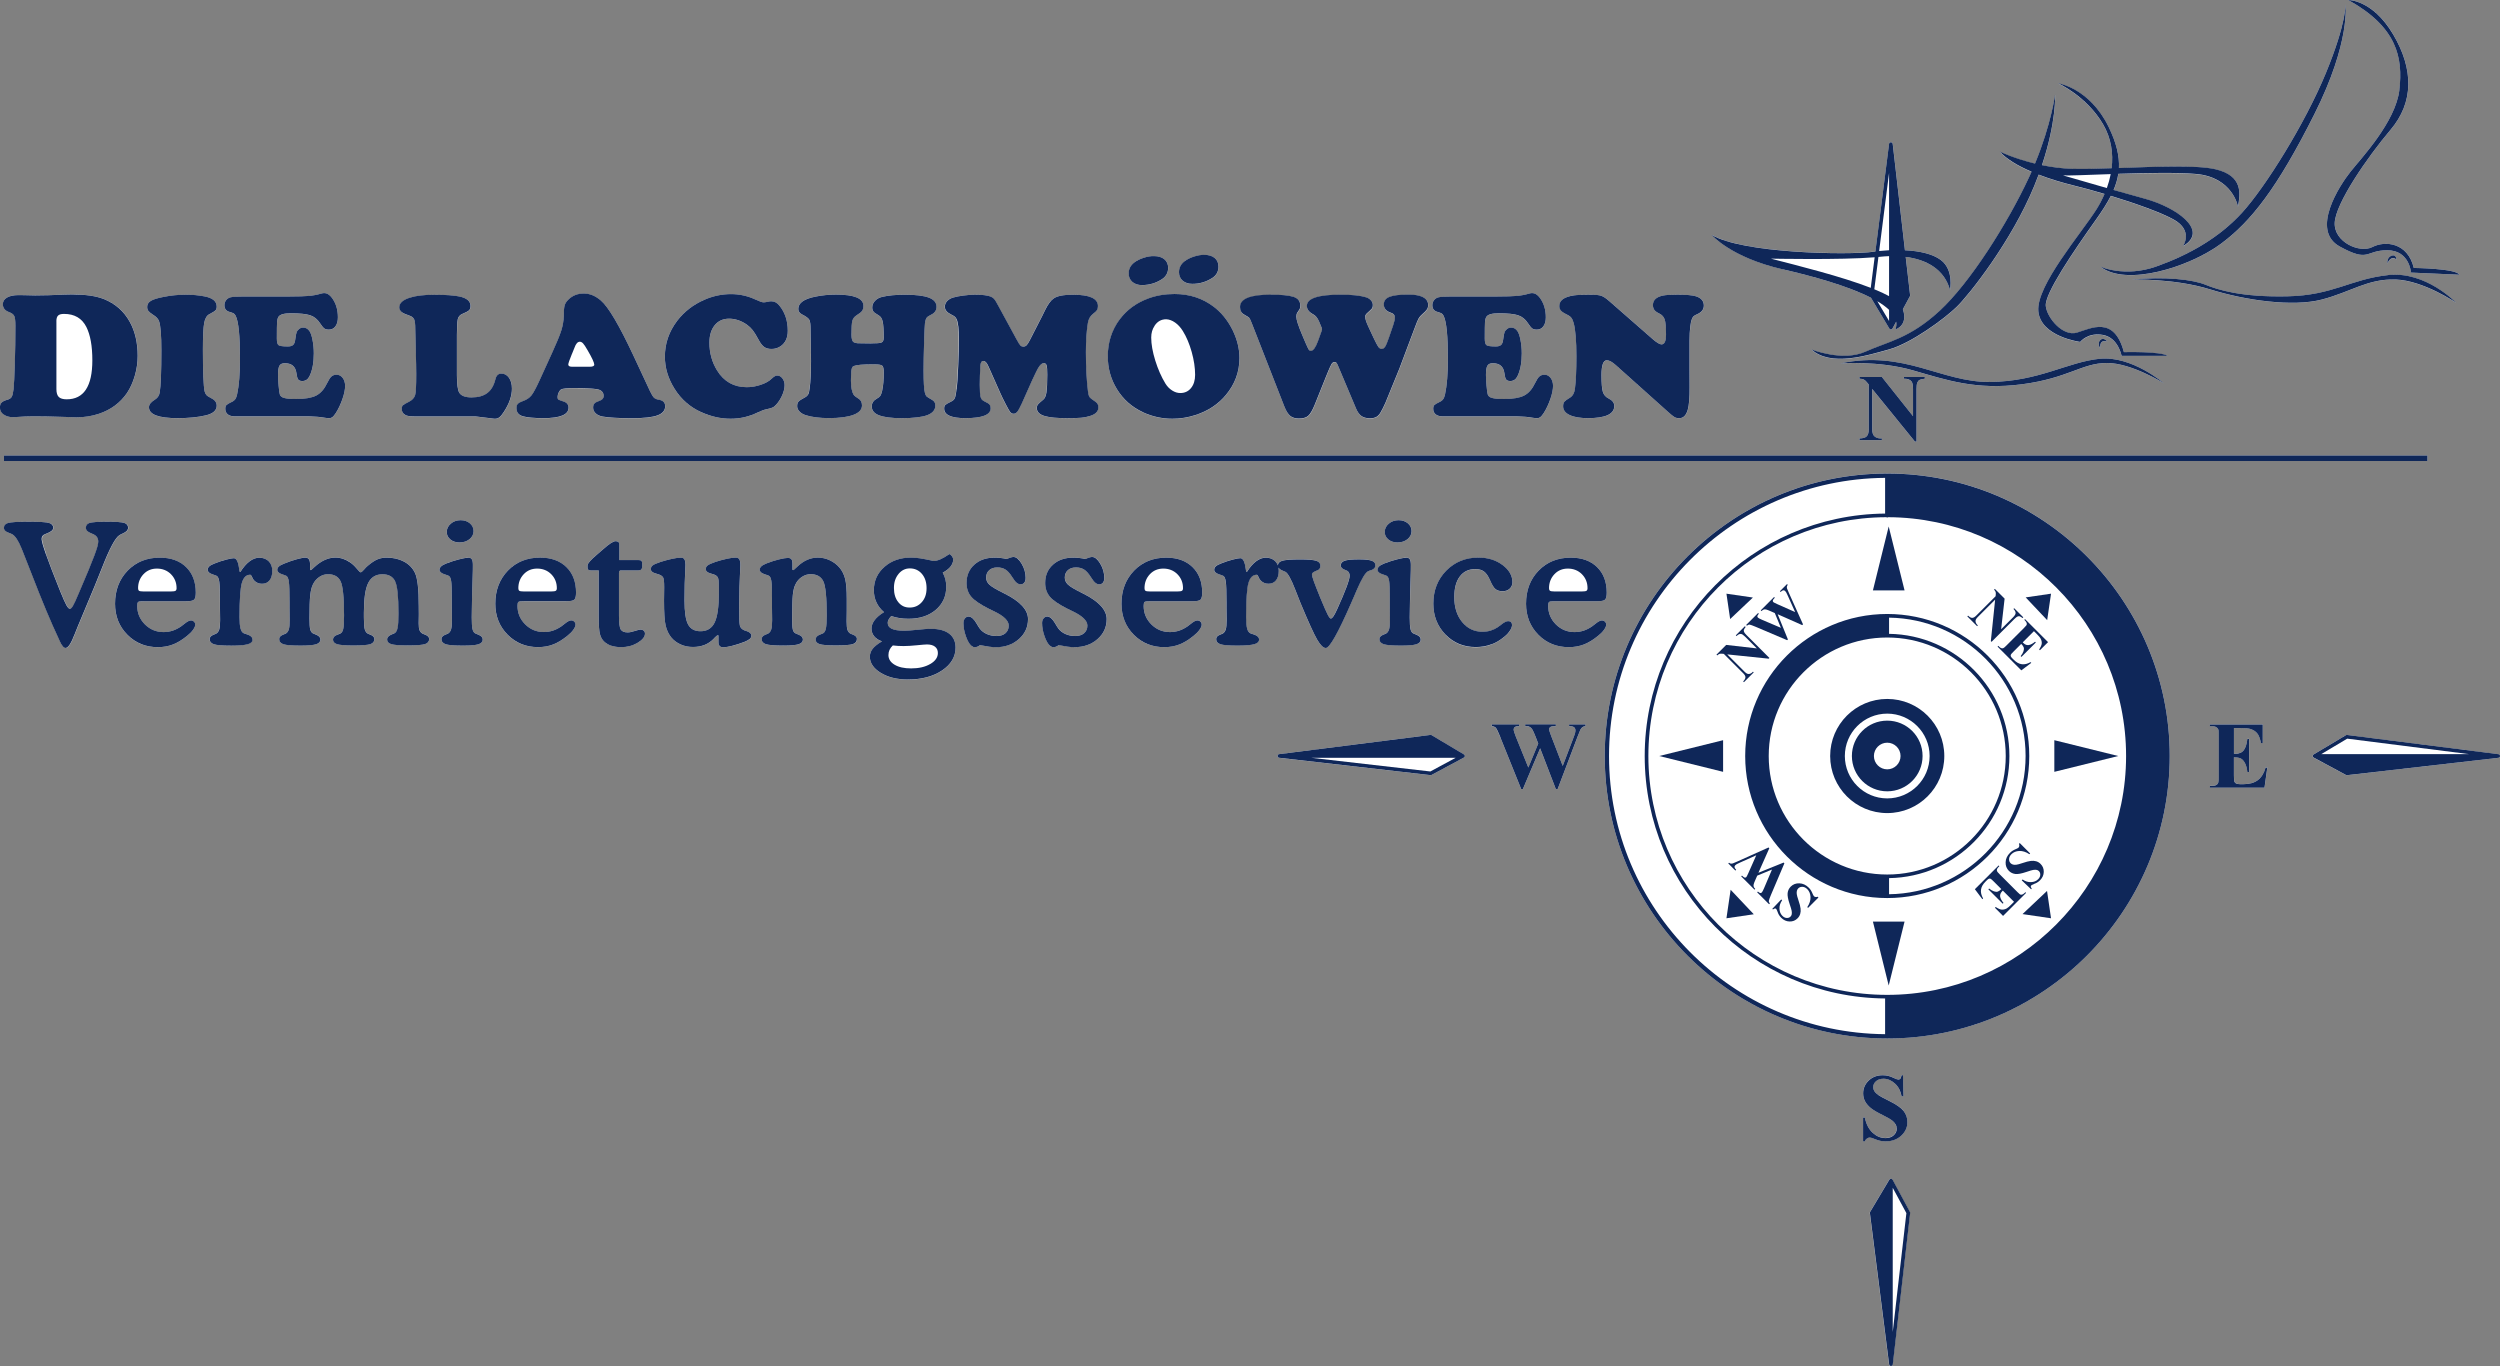 <?xml version="1.0" encoding="UTF-8"?><svg id="Layer_1" xmlns="http://www.w3.org/2000/svg" viewBox="0 0 681.17 372.19"><rect x="0" y="0" width="681.17" height="372.19" fill="#808080" stroke="none"/><defs><style>.cls-1{fill:#fff;}.cls-2{fill:#0f2759;}</style></defs><path class="cls-1" d="m317.54,104.52c.49.78,1.1,1.4,1.83,1.87.73.46,1.46.69,2.21.69,1.21,0,2.19-.45,2.93-1.36.74-.91,1.11-2.11,1.11-3.59,0-1.93-.31-4.01-.93-6.24-.62-2.23-1.43-4.14-2.42-5.72-.61-.97-1.31-1.74-2.11-2.3-.8-.56-1.6-.85-2.42-.89-1.34,0-2.4.6-3.18,1.79-.61.89-.91,1.95-.91,3.18,0,1.8.37,3.89,1.1,6.26.73,2.37,1.66,4.47,2.78,6.3Z"/><path class="cls-1" d="m252.54,175.59c-.4,0-1.31.08-2.73.22s-2.62.22-3.63.22c-.52,0-1.03-.02-1.5-.04-.48-.03-.96-.08-1.44-.13-.4.39-.7.8-.9,1.22s-.29.89-.29,1.4c0,1.09.56,1.97,1.68,2.64,1.12.67,2.63,1,4.51,1,2.1,0,3.83-.4,5.21-1.21s2.07-1.8,2.07-2.99c0-.73-.26-1.31-.77-1.72-.52-.41-1.25-.62-2.21-.62Z"/><path class="cls-1" d="m247.85,165.55c1.33,0,2.43-.49,3.3-1.47.87-.98,1.3-2.25,1.3-3.81s-.42-2.9-1.27-3.9c-.85-1-1.94-1.49-3.29-1.49-1.23,0-2.26.51-3.09,1.52s-1.25,2.29-1.25,3.83.4,2.89,1.19,3.86c.79.97,1.83,1.46,3.1,1.46Z"/><path class="cls-1" d="m514.21,194.44c-6.37,0-11.55,5.18-11.55,11.55s5.18,11.55,11.55,11.55,11.55-5.18,11.55-11.55-5.18-11.55-11.55-11.55Zm0,21.18c-5.32,0-9.63-4.31-9.63-9.63s4.31-9.63,9.63-9.63,9.63,4.31,9.63,9.63-4.31,9.63-9.63,9.63Z"/><path class="cls-1" d="m514.71,80.69v-10.9c-.82.03-1.65.08-2.48.18-.14.02-.28.03-.43.04l-1.12,8.8c1.52.62,2.88,1.25,4.02,1.87Z"/><path class="cls-1" d="m510.78,70.11c-9.18.77-28.28.37-28.28.37,7.38,1.91,19.17,4.83,27.22,7.96l1.06-8.33Z"/><path class="cls-1" d="m39.03,161.15h7.59c.6,0,1-.06,1.19-.18.19-.12.29-.35.29-.7,0-1.51-.5-2.78-1.52-3.81-1.01-1.03-2.29-1.54-3.83-1.54s-2.71.51-3.68,1.54c-.97,1.03-1.46,2.29-1.46,3.81,0,.34.09.58.27.7.18.12.56.18,1.15.18Z"/><path class="cls-1" d="m448.13,205.99c0-36.24,29.33-65.75,65.5-66.06v-9.73c-41.53.32-75.22,34.19-75.22,75.79s33.69,75.47,75.22,75.79v-9.62s.01-.07.02-.11c-36.18-.3-65.52-29.82-65.52-66.06Z"/><path class="cls-1" d="m514.71,87.45v-3.02c-.85-.81-1.93-1.59-3.2-2.34l3.2,5.37Z"/><path class="cls-1" d="m514.71,47.14l-2.7,21.26c.9-.09,1.8-.17,2.7-.21v-21.04Z"/><circle class="cls-1" cx="514.21" cy="205.99" r="3.63"/><path class="cls-1" d="m142.64,161.15h7.59c.6,0,1-.06,1.19-.18.19-.12.29-.35.29-.7,0-1.51-.5-2.78-1.52-3.81-1.01-1.03-2.29-1.54-3.83-1.54s-2.71.51-3.68,1.54c-.97,1.03-1.46,2.29-1.46,3.81,0,.34.09.58.27.7.18.12.56.18,1.15.18Z"/><path class="cls-1" d="m18.16,108.8c4.66,0,6.99-3.54,6.99-10.62,0-3.91-.54-6.94-1.63-9.09-1.2-2.38-3.22-3.56-6.08-3.56-.77,0-1.3.15-1.62.45-.31.3-.47.81-.47,1.53v18.52c0,1,.22,1.72.65,2.14.43.42,1.15.63,2.15.63Z"/><polygon class="cls-1" points="632.46 205.49 672.77 205.49 639.54 201.26 632.46 205.49"/><path class="cls-1" d="m514.48,140.92c-.08.04-.17.08-.27.08s-.19-.03-.27-.08c-35.76.15-64.81,29.28-64.81,65.07s29.19,65.08,65.08,65.08,65.08-29.19,65.08-65.08-29.05-64.92-64.81-65.07Zm37.33,28.23l-.25-.25.2-.2,6.27,6.27-2.22,2.21-.21-.21c.43-.65.67-1.19.71-1.62.04-.43-.06-.88-.3-1.34-.14-.27-.49-.69-1.06-1.26l-.77-.77-3.05,3.05.15.15c.47.47.97.67,1.48.59.51-.09,1.09-.39,1.73-.91l.21.21-3.92,3.92-.21-.21c.38-.47.64-.91.77-1.33s.15-.76.06-1.04c-.09-.28-.32-.6-.68-.96l-2.11,2.11c-.41.41-.65.68-.71.81-.06.13-.07.27-.03.42.04.16.16.34.38.55l.45.45c.7.7,1.42,1.1,2.17,1.2.75.1,1.54-.09,2.39-.57l.2.2-2.72,2.04-6.47-6.47.2-.21.25.25c.22.22.43.35.64.41.15.04.31.03.49-.04.13-.05.38-.26.76-.63l4.93-4.93c.34-.34.54-.56.6-.65.09-.17.12-.33.09-.5-.04-.24-.18-.49-.42-.73Zm1.77,72.96l-.17.17-2.56-2.44.23-.23c.73.52,1.5.76,2.3.72s1.44-.3,1.93-.78c.38-.38.57-.77.59-1.19.02-.42-.1-.76-.36-1.02-.17-.17-.35-.28-.56-.33-.28-.07-.62-.07-1.03,0-.29.05-.91.23-1.85.55-1.31.45-2.3.63-2.99.55-.69-.08-1.27-.37-1.77-.86-.63-.63-.92-1.41-.88-2.35.04-.94.43-1.78,1.18-2.54.23-.24.48-.43.74-.6.26-.16.61-.33,1.06-.52.25-.1.43-.21.55-.33.1-.1.16-.23.19-.42.03-.18,0-.38-.08-.6l.21-.2,2.83,2.83-.21.2c-.96-.63-1.88-.93-2.76-.88-.88.04-1.59.33-2.12.87-.41.41-.63.85-.65,1.32s.12.85.42,1.15c.18.18.4.3.65.37.26.07.56.09.9.04.34-.04.87-.19,1.6-.43,1.02-.35,1.79-.55,2.33-.61.53-.06,1.03-.03,1.48.1.45.13.85.37,1.2.72.6.6.88,1.32.87,2.18-.02.86-.36,1.62-1.03,2.29-.24.24-.51.45-.8.62-.22.13-.51.26-.88.39-.37.13-.6.24-.7.34s-.14.2-.14.31c0,.12.09.31.27.58Zm-39.38,2.58c-21.34,0-38.7-17.36-38.7-38.7s17.36-38.7,38.7-38.7,38.7,17.36,38.7,38.7-17.36,38.7-38.7,38.7Zm22.04-76.94c.42.41.79.61,1.12.61.33,0,.69-.2,1.09-.6l5.29-5.29.04-.36c.04-.36.03-.63-.03-.81-.06-.18-.2-.39-.42-.63l.21-.21,2.66,2.66-.95,8.34,3.22-3.22c.45-.45.69-.82.72-1.11.04-.39-.16-.79-.58-1.2l.2-.2,2.48,2.48-.2.2c-.36-.28-.62-.44-.8-.48-.17-.04-.36-.02-.57.06s-.49.3-.84.66l-6.24,6.24-.19-.19,1.17-11.3-4.76,4.76c-.43.43-.62.82-.58,1.17.04.35.2.65.45.9l.18.18-.21.2-2.66-2.66.2-.21Zm-21.63-24.29l4.31,17.41h-8.62l4.31-17.41Zm-35.38,23.77c-.25.27-.39.48-.4.64-.02.16.03.29.14.4.14.14.53.35,1.16.62l5.11,2.17-1.66-4.02-1.11-.49c-.6-.27-1.03-.42-1.26-.48-.24-.05-.45-.05-.63,0-.18.06-.39.2-.62.43l-.21-.2,3.63-3.63.2.2c-.25.26-.41.46-.49.61-.05.1-.07.21-.05.31.02.1.06.2.14.27.08.08.43.26,1.03.53l4.91,2.18-1.99-4.43c-.2-.46-.35-.77-.44-.92s-.19-.28-.29-.38c-.15-.15-.32-.22-.51-.2-.19.02-.43.17-.73.45l-.2-.2,1.94-1.94.21.2c-.13.15-.21.31-.24.47-.03.16-.01.35.05.56.02.07.19.47.51,1.2l3.83,8.53-.21.22-6.69-2.97,2.79,6.87-.21.2-8.58-3.65c-.87-.36-1.41-.56-1.64-.59s-.47.06-.73.28l-.2-.2,3.25-3.25.2.2Zm-1.63-4.41l-6.2,5.86-1.01-6.91,7.21,1.05Zm-8.12,47.48l-17.41-4.31,17.41-4.31v8.62Zm-.16-32.16c-.36-.04-.63-.03-.81.03-.19.06-.39.2-.63.42l-.21-.2,2.66-2.66,8.34.95-3.22-3.22c-.45-.45-.82-.69-1.11-.72-.39-.04-.79.16-1.2.58l-.2-.2,2.47-2.48.21.2c-.28.36-.44.62-.48.8-.04.17-.02.36.06.57.08.21.3.49.66.84l6.24,6.24-.19.19-11.3-1.17,4.76,4.76c.43.43.82.62,1.17.58.35-.05.65-.2.9-.45l.18-.18.2.2-2.66,2.66-.21-.2c.41-.42.61-.79.61-1.12,0-.33-.2-.69-.6-1.09l-5.29-5.29-.36-.04Zm1.07,72.07l1.14-7.77,6.31,6.68-7.45,1.09Zm11.82-4.03l-.21.2-3.25-3.25.21-.2c.27.25.48.39.64.4s.29-.03.4-.14c.14-.14.35-.53.62-1.16l2.17-5.1-4.02,1.66-.49,1.11c-.27.6-.42,1.02-.48,1.26-.05.24-.05.45,0,.63s.2.39.43.62l-.2.2-3.63-3.63.21-.2c.26.25.46.41.61.49.1.05.21.07.31.05.11-.02.2-.06.27-.14.08-.08.26-.43.53-1.03l2.18-4.91-4.43,1.99c-.46.2-.77.35-.92.44-.15.09-.28.19-.38.29-.15.15-.22.32-.2.51.02.19.17.43.45.73l-.21.21-1.94-1.94.2-.2c.15.13.31.21.47.24.16.03.35.01.56-.05.07-.02.47-.19,1.21-.51l8.53-3.83.21.21-2.97,6.68,6.87-2.78.21.21-3.65,8.58c-.36.87-.56,1.41-.59,1.64-.03.23.06.47.28.73Zm10.44,1.18l-.21-.21c.63-.96.93-1.88.88-2.76-.04-.88-.33-1.59-.87-2.12-.41-.41-.85-.63-1.32-.65s-.85.12-1.15.42c-.18.18-.3.4-.37.65-.07.26-.09.56-.04.9.04.34.19.87.43,1.6.35,1.02.55,1.79.61,2.33.06.53.03,1.03-.1,1.48-.13.45-.37.85-.72,1.2-.6.6-1.32.88-2.18.87-.86-.02-1.62-.36-2.29-1.03-.24-.24-.45-.51-.62-.8-.13-.22-.26-.51-.39-.88-.13-.37-.24-.6-.34-.7s-.2-.14-.31-.14c-.11,0-.31.09-.58.27l-.17-.17,2.44-2.56.23.23c-.52.73-.76,1.5-.72,2.3s.3,1.44.78,1.93c.38.38.77.57,1.19.59.42.02.76-.1,1.02-.36.17-.17.27-.35.33-.56.07-.28.07-.62,0-1.03-.05-.29-.24-.91-.55-1.85-.45-1.31-.63-2.3-.55-2.99.08-.69.37-1.27.86-1.77.63-.63,1.41-.92,2.35-.88.94.04,1.78.43,2.54,1.18.23.23.43.48.6.74s.33.61.52,1.06c.1.25.21.43.33.55.1.1.23.16.41.19.18.03.38,0,.6-.08l.21.21-2.83,2.83Zm21.96,21.17l-4.31-17.41h8.62l-4.31,17.41Zm28.94-21.16l.21-.21c.65.43,1.19.67,1.62.71.43.04.88-.06,1.34-.3.27-.14.69-.49,1.26-1.06l.77-.77-3.05-3.05-.15.15c-.48.47-.67.97-.58,1.48s.39,1.09.91,1.73l-.21.21-3.92-3.92.21-.21c.47.38.92.64,1.33.77s.76.15,1.04.06.6-.32.96-.68l-2.11-2.11c-.41-.41-.68-.65-.81-.7-.13-.06-.27-.07-.42-.03-.16.04-.34.16-.55.38l-.45.45c-.7.7-1.1,1.42-1.2,2.17-.1.75.09,1.54.57,2.39l-.2.2-2.04-2.72,6.47-6.47.2.2-.25.25c-.22.22-.35.43-.41.64-.04.15-.03.31.04.49.05.13.26.38.64.76l4.93,4.93c.34.34.55.54.65.6.17.09.33.12.5.09.24-.04.49-.18.73-.42l.25-.25.2.2-6.27,6.27-2.21-2.22Zm7.51,1.71l6.68-6.31,1.09,7.45-7.77-1.14Zm6.72-80.09l-5.86-6.2,6.91-1.01-1.05,7.21Zm1.95,41.32v-8.62l17.41,4.31-17.41,4.31Z"/><polygon class="cls-1" points="389.73 210.2 396.63 206.49 357.33 206.49 389.73 210.2"/><path class="cls-1" d="m575.1,47.44c-6.45.22-11.81.46-12.99.35,0,0,5.7,1.66,11.94,3.45.44-1.23.8-2.5,1.05-3.8Z"/><polygon class="cls-1" points="515.71 362.95 519.42 330.55 515.71 323.65 515.71 362.95"/><path class="cls-1" d="m652.07,9.38c5.62,9.51,5.62,18.51-.72,25.99-6.34,7.48-15,20.07-15.21,25.35-.21,5.28,6.84,8.37,10.27,6.59,3.42-1.77,9.63-1.27,11.28,5.7,0,0,11.54.14,12.42,1.84l-13.18-.58s-.38-6.08-6.46-6.08-4.82,3.42-12.93-1.01c-8.11-4.44,0-16.73,2.92-20.41,2.92-3.68,12.3-13.56,13.31-22.31,1.01-8.75-.63-17.11-13.94-24.46,0,0,6.63-.13,12.25,9.38Zm-47.58,189.52c-.08-.3-.24-.52-.47-.69-.32-.24-.76-.36-1.32-.36h-.57v-.47h14.41v5.09h-.48c-.25-1.24-.59-2.14-1.04-2.68-.44-.54-1.07-.94-1.88-1.19-.47-.15-1.36-.23-2.67-.23h-1.78v7.01h.34c1.09,0,1.88-.34,2.37-1.03s.8-1.7.94-3.03h.48v9.01h-.48c-.1-.98-.32-1.79-.64-2.41-.33-.63-.71-1.05-1.14-1.26s-1.06-.32-1.88-.32v4.85c0,.95.04,1.53.12,1.74.08.21.23.39.45.52s.58.2,1.07.2h1.03c1.61,0,2.9-.37,3.87-1.12.97-.74,1.67-1.88,2.09-3.4h.47l-.77,5.47h-14.88v-.47h.57c.5,0,.9-.09,1.21-.27.22-.12.39-.32.51-.61.09-.2.14-.74.14-1.6v-11.32c0-.78-.02-1.26-.06-1.43ZM1.09,125.61v-1.5h660.32v1.5H1.09Zm515.38,180.72c-.21-.38-.54-.74-.98-1.09s-1.22-.79-2.34-1.34c-1.57-.77-2.69-1.43-3.38-1.97-.69-.54-1.21-1.15-1.58-1.82-.37-.67-.55-1.41-.55-2.21,0-1.37.5-2.54,1.51-3.5s2.28-1.45,3.81-1.45c.56,0,1.1.07,1.62.2.4.1.88.29,1.45.56.57.28.97.41,1.2.41s.39-.07.52-.2c.13-.14.25-.46.36-.98h.38l.14,5.74h-.52c-.25-1.44-.85-2.6-1.81-3.47-.96-.88-2-1.31-3.12-1.31-.86,0-1.55.23-2.05.69-.5.46-.75.99-.75,1.59,0,.38.09.72.27,1.02.25.4.64.79,1.18,1.18.4.28,1.32.77,2.75,1.49,2.01.99,3.37,1.92,4.08,2.81.69.88,1.04,1.89,1.04,3.02,0,1.44-.56,2.68-1.68,3.71-1.12,1.04-2.54,1.56-4.27,1.56-.54,0-1.05-.06-1.54-.17-.48-.11-1.09-.32-1.82-.62-.41-.17-.74-.25-1-.25-.22,0-.45.08-.7.25-.25.17-.44.43-.6.77h-.47v-6.5h.47c.37,1.83,1.09,3.22,2.15,4.18,1.06.96,2.21,1.44,3.43,1.44.95,0,1.7-.26,2.27-.77.56-.52.84-1.12.84-1.8,0-.41-.11-.8-.32-1.18Zm-2.26-23.38c-42.44,0-76.97-34.53-76.97-76.97s34.53-76.97,76.97-76.97,76.97,34.53,76.97,76.97-34.53,76.97-76.97,76.97Zm-115.09-76.96s0,.02,0,.02c0,.07-.03.14-.06.2-.01.02-.02.04-.04.06-.04.05-.08.09-.13.12-.01,0-.02.02-.03.03l-8.79,4.73c-.07.04-.16.06-.24.06-.02,0-.04,0-.06,0l-41.24-4.73s-.05-.02-.08-.02c-.03,0-.05-.01-.08-.02-.03-.02-.06-.04-.09-.06-.02-.02-.04-.03-.06-.05-.03-.03-.05-.06-.07-.1-.01-.02-.03-.04-.03-.06-.02-.06-.04-.12-.04-.19,0,0,0,0,0,0s0,0,0,0c0,0,0-.01,0-.02,0-.06.01-.11.03-.16,0-.02.02-.04.03-.06.02-.03.04-.07.07-.1.02-.02.04-.03.06-.05.03-.02.06-.05.09-.06.02-.01.05-.02.08-.02.03,0,.05-.02.07-.02l41.24-5.24c.12-.01.22,0,.32.07l8.79,5.24s.02.02.03.03c.05.04.09.08.12.13.01.02.02.03.03.05.03.07.06.14.06.22,0,0,0,0,0,0,0,0,0,0,0,0Zm-59.34-34.74c.19.69.49,1.12.91,1.3.22.09.53.19.92.31.94.3,1.42.76,1.42,1.39,0,.58-.43,1-1.3,1.26s-2.38.38-4.54.38c-2.37,0-3.93-.13-4.69-.38s-1.15-.73-1.15-1.42c0-.52.37-.92,1.12-1.19.3-.12.51-.21.63-.27.4-.22.69-.6.85-1.12.17-.52.25-1.38.25-2.56,0-.28,0-.81-.02-1.57s-.02-1.39-.02-1.89v-1.37c0-2.89-.06-4.77-.19-5.64-.13-.87-.36-1.4-.68-1.59-.24-.12-.6-.25-1.08-.4-.93-.3-1.39-.71-1.39-1.24,0-.37.14-.69.42-.95.28-.26.77-.53,1.47-.8,1.08-.43,2.12-.78,3.13-1.04,1.01-.26,1.71-.39,2.1-.39.75,0,1.25,1.06,1.5,3.17.03.21.05.37.07.47l.22.09c.79-1.26,1.63-2.22,2.5-2.88.88-.66,1.76-.99,2.64-.99,1.08,0,1.94.33,2.58.98.32.32.55.69.71,1.12.03-.59.41-1.01,1.17-1.25.79-.25,2.45-.37,4.98-.37,2.13,0,3.56.12,4.31.37s1.12.69,1.12,1.31c0,.28-.05.53-.15.73-.1.2-.24.35-.42.44s-.43.2-.76.34c-.64.27-.97.57-.97.9,0,.27.17.88.5,1.83.34.95.93,2.47,1.79,4.57.99,2.38,1.66,3.91,2.02,4.59.36.68.64,1.02.83,1.02.21,0,.45-.21.73-.62.28-.41.63-1.1,1.07-2.06,1.11-2.44,1.94-4.42,2.5-5.93.56-1.51.84-2.53.84-3.05,0-.31-.06-.59-.19-.83-.13-.24-.3-.42-.53-.54-.15-.07-.37-.16-.65-.27-.7-.27-1.06-.66-1.06-1.17,0-.6.35-1.02,1.06-1.27s2.02-.37,3.95-.37c1.63,0,2.78.12,3.44.37s.99.66.99,1.22c0,.66-.4,1.12-1.21,1.37-.36.1-.63.2-.81.29-.72.34-1.74,2.04-3.05,5.1-.27.64-.48,1.14-.63,1.48l-.94,2.16c-3.55,8.1-5.84,12.15-6.87,12.15-.67,0-1.46-.76-2.35-2.28-.89-1.52-2.42-4.87-4.57-10.05-.36-.88-.82-2.04-1.37-3.48-1.14-2.95-2.04-4.6-2.72-4.94-.15-.07-.39-.18-.72-.31-.6-.24-.98-.53-1.18-.86.06.28.09.58.09.91,0,1.09-.25,1.95-.74,2.57-.49.62-1.18.93-2.07.93-.43,0-.83-.08-1.19-.24s-.68-.39-.97-.69c-.19-.21-.37-.52-.54-.92s-.34-.61-.52-.61c-1.08,0-1.83.75-2.26,2.23-.43,1.49-.64,4.61-.64,9.35,0,1.36.09,2.39.28,3.08Zm40.97-18.88c1.17-.29,2-.44,2.49-.44.42,0,.72.15.91.45.19.3.28.81.28,1.53,0,.57,0,1.03-.01,1.39,0,.36-.02.71-.03,1.06l-.18,5.97v.13c-.06,2.61-.09,4.52-.09,5.75,0,1.48.07,2.53.2,3.14.13.61.37,1.01.72,1.19.19.1.49.23.88.38.79.28,1.19.73,1.19,1.33s-.38,1.02-1.15,1.27-2.16.37-4.2.37c-2.38,0-3.96-.13-4.73-.38-.77-.25-1.16-.73-1.16-1.42,0-.52.38-.93,1.15-1.21.28-.1.49-.19.61-.25.4-.22.69-.6.85-1.12.17-.52.25-1.38.25-2.56,0-.28,0-.81-.02-1.57s-.02-1.39-.02-1.89v-2.43c0-2.46-.06-4.06-.18-4.81-.12-.75-.34-1.21-.65-1.37-.24-.12-.61-.25-1.1-.4-.94-.3-1.42-.71-1.42-1.24,0-.34.15-.65.44-.93.29-.28.77-.55,1.45-.82,1.18-.46,2.36-.84,3.53-1.13Zm-3.44-7.42c0-.88.37-1.64,1.1-2.27s1.62-.94,2.67-.94,1.86.28,2.53.85c.67.57,1,1.28,1,2.13s-.36,1.58-1.09,2.18c-.73.6-1.64.9-2.73.9-1,0-1.83-.27-2.49-.81s-.99-1.22-.99-2.04Zm16.55,27.98c-2.21-2.27-3.31-5.08-3.31-8.43,0-3.61,1.17-6.6,3.51-8.98,2.34-2.38,5.27-3.57,8.77-3.57,2.56,0,4.74.67,6.55,2.01,1.8,1.34,2.71,2.91,2.71,4.71,0,.72-.25,1.31-.75,1.76-.5.46-1.14.69-1.92.69s-1.43-.19-1.91-.56c-.48-.37-.99-1.2-1.53-2.47-.49-1.12-1.04-1.91-1.64-2.35-.6-.44-1.38-.66-2.34-.66-1.81,0-3.22.67-4.23,2.01-1.01,1.34-1.52,3.22-1.52,5.63,0,2.79.72,5.05,2.16,6.81s3.28,2.63,5.53,2.63c.78,0,1.52-.1,2.21-.31.7-.21,1.34-.52,1.94-.92.21-.15.51-.37.9-.67.82-.66,1.47-.99,1.95-.99.33,0,.59.09.77.28.19.19.28.45.28.77,0,.39-.17.86-.49,1.42-.33.55-.75,1.05-1.26,1.48-1.23,1.08-2.5,1.87-3.83,2.38-1.32.51-2.77.76-4.32.76-3.28,0-6.02-1.13-8.23-3.4Zm12.6,24.46h7.46v.47c-.6.02-1,.11-1.2.27-.2.17-.3.37-.3.62,0,.32.21,1,.62,2.04l3.38,8.35,2.7-6.53-.71-1.83c-.39-1-.69-1.67-.9-2s-.46-.57-.73-.72c-.28-.14-.68-.22-1.21-.22v-.47h8.34v.47c-.58,0-1,.06-1.26.14-.18.06-.32.16-.42.3s-.15.3-.15.48c0,.19.19.79.57,1.79l3.14,8.15,2.81-7.38c.3-.76.48-1.28.55-1.56s.1-.54.1-.77c0-.35-.12-.62-.36-.82s-.69-.31-1.36-.32v-.47h4.47v.47c-.32.03-.59.11-.81.27s-.42.39-.58.7c-.05.1-.32.76-.8,1.97l-5.4,14.21h-.5l-4.27-11.1-4.7,11.1h-.47l-5.66-14.05c-.58-1.41-.98-2.27-1.21-2.56s-.61-.47-1.16-.52v-.47Zm25.1-21.79c-1.26.49-2.63.73-4.11.73-3.32,0-6.1-1.13-8.32-3.4-2.22-2.27-3.33-5.08-3.33-8.43,0-3.65,1.14-6.66,3.42-9.02,2.28-2.36,5.21-3.54,8.77-3.54,3.01,0,5.39.86,7.15,2.57,1.76,1.71,2.64,4.03,2.64,6.95,0,.96-.14,1.59-.43,1.9-.28.31-1.01.46-2.18.46h-11.54c-.87,0-1.38.07-1.55.2s-.25.49-.25,1.08c0,1.95.7,3.62,2.09,5.02,1.39,1.4,3.08,2.1,5.08,2.1.85,0,1.68-.13,2.47-.38.79-.25,1.56-.64,2.31-1.17.21-.15.49-.37.85-.65.78-.64,1.38-.97,1.82-.97.34,0,.63.11.85.34s.34.49.34.81c0,.37-.19.83-.58,1.38-.39.55-.91,1.08-1.57,1.61-1.36,1.12-2.67,1.93-3.93,2.41Zm-117.86-5.48c1.39,1.4,3.08,2.1,5.08,2.1.85,0,1.68-.13,2.47-.38.79-.25,1.56-.64,2.31-1.17.21-.15.49-.37.85-.65.78-.64,1.38-.97,1.82-.97.34,0,.63.11.85.34s.34.49.34.81c0,.37-.19.83-.58,1.38-.39.55-.91,1.08-1.57,1.61-1.36,1.12-2.67,1.93-3.93,2.41s-2.63.73-4.11.73c-3.32,0-6.1-1.13-8.32-3.4s-3.34-5.08-3.34-8.43c0-3.65,1.14-6.66,3.43-9.02,2.28-2.36,5.21-3.54,8.77-3.54,3.01,0,5.39.86,7.15,2.57,1.76,1.71,2.64,4.03,2.64,6.95,0,.96-.14,1.59-.43,1.9-.28.31-1.01.46-2.18.46h-11.54c-.87,0-1.38.07-1.55.2s-.25.49-.25,1.08c0,1.95.7,3.62,2.09,5.02Zm-66.32,15.04c-2.96,0-5.44-.61-7.41-1.82s-2.96-2.68-2.96-4.4c0-.78.25-1.49.74-2.12.49-.64,1.35-1.32,2.56-2.06-.91-.31-1.62-.77-2.11-1.37-.49-.6-.74-1.29-.74-2.09s.28-1.57.85-2.32c.57-.76,1.42-1.48,2.56-2.17-.91-.78-1.6-1.67-2.07-2.67-.46-1-.7-2.11-.7-3.32,0-2.55.96-4.66,2.88-6.35s4.34-2.53,7.28-2.53c.7,0,1.53.07,2.48.21.95.14,2.15.38,3.6.71.57,0,1.19-.15,1.88-.44.68-.29,1.51-.77,2.48-1.45.33.21.58.45.75.71.17.26.26.54.26.82,0,.66-.25,1.3-.74,1.91-.49.61-1.2,1.16-2.11,1.64.34.63.59,1.25.74,1.88.15.62.22,1.26.22,1.92,0,2.59-.95,4.7-2.84,6.32-1.89,1.62-4.38,2.44-7.45,2.44-.88,0-1.71-.06-2.49-.19-.78-.13-1.51-.31-2.2-.55-.33.34-.57.67-.73.98-.16.31-.24.6-.24.86,0,.73.37,1.28,1.1,1.63.73.35,1.88.53,3.44.53.78,0,1.97-.09,3.57-.26,1.6-.17,2.82-.26,3.66-.26,2.17,0,3.83.44,4.99,1.33,1.15.88,1.73,2.15,1.73,3.8,0,2.49-1.22,4.56-3.66,6.21-2.44,1.65-5.55,2.48-9.32,2.48Zm22.12-8.97c-.71-.1-1.53-.24-2.46-.42-.25.19-.5.34-.73.43s-.47.13-.71.13c-.15,0-.3-.03-.46-.1s-.33-.18-.5-.33c-.51-.43-.99-1.28-1.44-2.54s-.67-2.46-.67-3.62c0-.49.13-.91.4-1.25s.6-.51.99-.51c.72,0,1.44.63,2.18,1.89.36.63.66,1.1.9,1.42.46.61,1.1,1.1,1.91,1.46s1.68.54,2.61.54c1.03,0,1.85-.26,2.45-.77.6-.52.9-1.21.9-2.08,0-1.32-1.31-2.61-3.93-3.86-.57-.27-1.02-.49-1.35-.65-2.44-1.21-4.09-2.33-4.94-3.35-.85-1.02-1.28-2.27-1.28-3.75,0-2.04.7-3.69,2.11-4.98,1.41-1.28,3.25-1.92,5.53-1.92.55,0,1.11.03,1.66.09.55.06,1.11.16,1.66.29.43-.19.8-.34,1.1-.43.3-.09.54-.13.72-.13.76,0,1.51.61,2.23,1.84.73,1.23,1.09,2.52,1.09,3.86,0,.55-.12.98-.36,1.29-.24.31-.58.46-1.03.46-.36,0-.71-.15-1.06-.44-.34-.29-.76-.82-1.24-1.58-.58-.96-1.19-1.63-1.81-2.01s-1.37-.57-2.23-.57c-.91,0-1.65.25-2.2.76-.55.51-.83,1.18-.83,2,0,.7.28,1.33.84,1.89.56.55,1.83,1.32,3.81,2.29.04.03.13.08.25.13,4.34,2.14,6.51,4.48,6.51,7.01,0,2.17-.83,3.99-2.5,5.45s-3.75,2.19-6.25,2.19c-.52,0-1.14-.05-1.85-.15Zm18.97-.42c-.25.19-.5.34-.73.43s-.47.13-.71.13c-.15,0-.3-.03-.46-.1s-.33-.18-.5-.33c-.51-.43-.99-1.28-1.44-2.54s-.67-2.46-.67-3.62c0-.49.13-.91.4-1.25s.6-.51.99-.51c.72,0,1.44.63,2.18,1.89.36.63.66,1.1.9,1.42.46.61,1.1,1.1,1.91,1.46s1.68.54,2.61.54c1.03,0,1.85-.26,2.45-.77.6-.52.9-1.21.9-2.08,0-1.32-1.31-2.61-3.93-3.86-.57-.27-1.02-.49-1.35-.65-2.44-1.21-4.09-2.33-4.94-3.35-.85-1.02-1.28-2.27-1.28-3.75,0-2.04.7-3.69,2.11-4.98,1.41-1.28,3.25-1.92,5.53-1.92.55,0,1.11.03,1.66.09.55.06,1.11.16,1.66.29.43-.19.8-.34,1.1-.43.3-.09.54-.13.72-.13.76,0,1.51.61,2.23,1.84.73,1.23,1.09,2.52,1.09,3.86,0,.55-.12.98-.36,1.29-.24.31-.58.46-1.03.46-.36,0-.71-.15-1.06-.44-.34-.29-.76-.82-1.24-1.58-.58-.96-1.19-1.63-1.81-2.01s-1.37-.57-2.23-.57c-.91,0-1.65.25-2.2.76-.55.51-.83,1.18-.83,2,0,.7.28,1.33.84,1.89.56.55,1.83,1.32,3.81,2.29.04.03.13.08.25.13,4.34,2.14,6.51,4.48,6.51,7.01,0,2.17-.83,3.99-2.5,5.45s-3.75,2.19-6.25,2.19c-.52,0-1.14-.05-1.85-.15-.71-.1-1.53-.24-2.46-.42Zm-56.06-.28c-.72.25-2.28.37-4.67.37-2.19,0-3.65-.12-4.39-.35s-1.11-.65-1.11-1.25.39-1.04,1.17-1.33c.4-.15.7-.28.88-.38.36-.19.61-.63.76-1.31.15-.68.22-1.87.22-3.56,0-4.97-.32-8.09-.95-9.34-.64-1.26-1.78-1.89-3.43-1.89-.84,0-1.64.25-2.39.75-.76.5-1.34,1.17-1.74,2.01-.34.67-.58,1.62-.72,2.83s-.2,3.37-.2,6.47c0,1.51.06,2.52.19,3.02.13.5.36.84.68,1.02.19.1.49.23.88.38.79.28,1.19.73,1.19,1.33s-.38,1.02-1.15,1.27-2.16.37-4.2.37c-2.38,0-3.96-.13-4.73-.38-.77-.25-1.16-.73-1.16-1.42,0-.52.38-.93,1.15-1.21.28-.1.49-.19.61-.25.4-.22.69-.6.85-1.12.17-.52.25-1.38.25-2.56,0-.28,0-.81-.02-1.57s-.02-1.39-.02-1.89v-2.43c0-2.46-.06-4.06-.18-4.81-.12-.75-.34-1.21-.65-1.37-.24-.12-.61-.25-1.1-.4-.94-.3-1.42-.71-1.42-1.24,0-.34.15-.65.44-.93.29-.28.77-.55,1.45-.82,1.15-.45,2.28-.81,3.37-1.08s1.9-.4,2.43-.4c.43,0,.75.12.94.35.19.23.29.61.29,1.13v1.55c0,.12.01.19.03.22.02.03.07.05.15.07.03,0,.07-.01.12-.03.05-.02.09-.04.1-.06l.54-.49c.12-.1.28-.25.49-.45,1.69-1.59,3.53-2.38,5.5-2.38,1.12,0,2.21.24,3.25.73,1.04.49,1.92,1.15,2.64,1.99.72.85,1.23,1.87,1.53,3.05.3,1.18.45,3.03.45,5.55v3.17c0,.39,0,.9-.02,1.53s-.02,1.07-.02,1.33c0,1.11.08,1.89.24,2.35.16.46.43.8.82,1.02.15.08.35.16.61.25.76.28,1.15.69,1.15,1.21,0,.67-.36,1.13-1.08,1.38Zm-32.88.48c-1.07.27-1.89.4-2.46.4-.45,0-.78-.12-.99-.36-.21-.24-.31-.61-.31-1.12v-1.66c0-.06-.01-.1-.03-.11-.02-.01-.06-.02-.1-.02-.18,0-.46.19-.83.58-.13.15-.24.26-.31.34-.73.76-1.57,1.33-2.52,1.71s-1.99.56-3.14.56-2.29-.22-3.31-.66-1.88-1.07-2.57-1.88c-.73-.88-1.25-1.95-1.56-3.21s-.46-3.56-.46-6.92c0-.31,0-.84.02-1.57.01-.73.02-1.31.02-1.73v-.47c0-1.29-.09-2.11-.27-2.46-.18-.35-.55-.63-1.12-.84-.22-.09-.53-.19-.92-.29-.88-.24-1.33-.64-1.33-1.19,0-.39.16-.71.47-.98.31-.26,1.02-.58,2.11-.95,1.09-.36,2.15-.65,3.17-.86,1.02-.22,1.85-.33,2.49-.33.42,0,.72.16.91.47s.28.82.28,1.5c0,.09-.02.4-.04.92-.15,2.88-.22,5.79-.22,8.74,0,3.19.33,5.39.99,6.6.66,1.21,1.78,1.82,3.37,1.82,1.8,0,3.08-.79,3.85-2.36s1.16-4.27,1.16-8.09v-1.8c0-1.21-.09-2-.26-2.37-.17-.37-.53-.65-1.07-.84-.24-.09-.55-.19-.94-.29-.87-.24-1.3-.64-1.3-1.19,0-.37.15-.69.46-.95.31-.26,1.01-.59,2.1-.98,1.09-.36,2.14-.65,3.14-.86,1-.22,1.81-.33,2.43-.33.48,0,.81.15,1,.44s.28.81.28,1.54c0,.17-.02.6-.04,1.3-.18,3.32-.27,6.54-.27,9.66,0,1.95.01,3.26.04,3.94.03.68.07,1.2.13,1.56.12.64.58,1.12,1.37,1.44h.02c.09.03.23.08.43.13.88.3,1.33.71,1.33,1.24,0,.34-.14.65-.42.91-.28.26-.75.53-1.43.8-1.15.45-2.27.81-3.34,1.08Zm-52.92.36c-3.32,0-6.1-1.13-8.32-3.4s-3.34-5.08-3.34-8.43c0-3.65,1.14-6.66,3.43-9.02,2.28-2.36,5.21-3.54,8.77-3.54,3.01,0,5.39.86,7.15,2.57,1.76,1.71,2.64,4.03,2.64,6.95,0,.96-.14,1.59-.43,1.9-.28.31-1.01.46-2.18.46h-11.54c-.87,0-1.38.07-1.55.2s-.25.49-.25,1.08c0,1.95.7,3.62,2.09,5.02,1.39,1.4,3.08,2.1,5.08,2.1.85,0,1.68-.13,2.47-.38.79-.25,1.56-.64,2.31-1.17.21-.15.49-.37.85-.65.78-.64,1.38-.97,1.82-.97.34,0,.63.11.85.34s.34.49.34.81c0,.37-.19.83-.58,1.38-.39.55-.91,1.08-1.57,1.61-1.36,1.12-2.67,1.93-3.93,2.41s-2.63.73-4.11.73Zm-38.96-18.01c-.63-1.24-1.77-1.86-3.41-1.86-1.81,0-3.11.79-3.9,2.37-.79,1.58-1.18,4.27-1.18,8.07v1.28c0,1.68.08,2.79.25,3.32.16.54.45.92.85,1.15.15.08.35.16.61.25.76.28,1.15.69,1.15,1.21,0,.67-.36,1.13-1.08,1.38s-2.28.37-4.67.37c-2.19,0-3.65-.12-4.4-.35-.75-.23-1.12-.65-1.12-1.25s.4-1.04,1.19-1.33c.37-.13.67-.26.9-.38.33-.19.56-.61.71-1.25.14-.64.21-1.85.21-3.63,0-4.97-.32-8.09-.96-9.34s-1.78-1.89-3.42-1.89c-.84,0-1.63.25-2.37.75-.74.5-1.31,1.17-1.72,2.01-.36.7-.61,1.7-.75,2.98s-.21,3.39-.21,6.32c0,1.44.07,2.42.2,2.95.13.53.37.9.72,1.09.19.1.49.23.88.38.79.28,1.19.73,1.19,1.33s-.39,1.02-1.16,1.27-2.18.37-4.23.37c-2.38,0-3.95-.13-4.71-.38s-1.13-.73-1.13-1.42c0-.52.38-.93,1.15-1.21.28-.1.49-.19.61-.25.4-.22.69-.6.85-1.12.16-.52.25-1.38.25-2.56,0-.28,0-.81-.02-1.57-.02-.76-.02-1.39-.02-1.89v-1.37c0-2.89-.06-4.77-.19-5.64-.13-.87-.36-1.4-.68-1.59-.24-.12-.6-.25-1.08-.4-.93-.3-1.39-.71-1.39-1.24,0-.34.14-.64.42-.9.28-.25.77-.52,1.47-.81,1.21-.49,2.35-.89,3.42-1.18s1.85-.44,2.33-.44c.4,0,.71.13.92.39.21.26.33.67.36,1.22v1.5c0,.13.01.22.04.25.03.03.07.04.13.04.03,0,.07-.01.12-.03s.09-.04.1-.06l.54-.49c.06-.06.15-.14.27-.25,1.87-1.72,3.77-2.58,5.68-2.58.72,0,1.42.11,2.09.33.67.22,1.33.54,1.95.98.6.39,1.19.94,1.77,1.64.58.7.94,1.06,1.08,1.06.21,0,.52-.24.93-.72.41-.48.76-.83,1.04-1.06,1-.85,1.88-1.44,2.64-1.75s1.58-.47,2.48-.47c1.81,0,3.39.36,4.75,1.09,1.36.73,2.35,1.75,2.98,3.07.69,1.44,1.03,4.46,1.03,9.05.01,1,.02,1.77.02,2.29,0,.33,0,.76-.02,1.28-.02.52-.02.88-.02,1.08,0,.9.08,1.54.24,1.93.16.39.43.7.82.92.12.06.32.14.61.25.79.28,1.19.69,1.19,1.21,0,.67-.37,1.13-1.1,1.38-.73.25-2.31.37-4.74.37-2.23,0-3.73-.12-4.48-.35s-1.13-.65-1.13-1.25.41-1.06,1.24-1.39c.36-.13.64-.25.83-.36.39-.21.66-.7.82-1.47.16-.77.24-2.08.24-3.92,0-4.63-.31-7.56-.94-8.8Zm-44.7,17.59c-2.37,0-3.93-.13-4.69-.38s-1.15-.73-1.15-1.42c0-.52.37-.92,1.12-1.19.3-.12.51-.21.63-.27.4-.22.69-.6.85-1.12.17-.52.25-1.38.25-2.56,0-.28,0-.81-.02-1.57s-.02-1.39-.02-1.89v-1.37c0-2.89-.06-4.77-.19-5.64-.13-.87-.36-1.4-.69-1.59-.24-.12-.6-.25-1.08-.4-.93-.3-1.39-.71-1.39-1.24,0-.37.14-.69.42-.95.28-.26.77-.53,1.47-.8,1.08-.43,2.12-.78,3.13-1.04,1.01-.26,1.71-.39,2.1-.39.75,0,1.25,1.06,1.5,3.17.03.21.05.37.07.47l.22.09c.79-1.26,1.63-2.22,2.5-2.88.88-.66,1.75-.99,2.64-.99,1.08,0,1.94.33,2.58.98s.97,1.52.97,2.62-.25,1.95-.74,2.57c-.49.62-1.18.93-2.07.93-.43,0-.83-.08-1.19-.24s-.68-.39-.97-.69c-.19-.21-.37-.52-.54-.92s-.34-.61-.52-.61c-1.08,0-1.83.75-2.26,2.23-.43,1.49-.64,4.61-.64,9.35,0,1.36.09,2.39.28,3.08.19.69.49,1.12.91,1.3.22.09.53.19.92.31.94.3,1.42.76,1.42,1.39,0,.58-.43,1-1.3,1.26s-2.38.38-4.54.38Zm62.21-23.53c1.17-.29,2-.44,2.49-.44.42,0,.72.15.91.45.19.3.28.81.28,1.53,0,.57,0,1.03-.01,1.39s-.02.71-.03,1.06l-.18,5.97v.13c-.06,2.61-.09,4.52-.09,5.75,0,1.48.07,2.53.2,3.14.13.61.37,1.01.72,1.19.19.1.49.23.88.38.79.28,1.19.73,1.19,1.33s-.38,1.02-1.15,1.27-2.16.37-4.2.37c-2.38,0-3.96-.13-4.73-.38s-1.16-.73-1.16-1.42c0-.52.38-.93,1.15-1.21.28-.1.49-.19.61-.25.4-.22.69-.6.85-1.12.16-.52.25-1.38.25-2.56,0-.28,0-.81-.02-1.57-.02-.76-.02-1.39-.02-1.89v-2.43c0-2.46-.06-4.06-.18-4.81-.12-.75-.34-1.21-.65-1.37-.24-.12-.61-.25-1.1-.4-.94-.3-1.42-.71-1.42-1.24,0-.34.15-.65.44-.93.29-.28.78-.55,1.45-.82,1.18-.46,2.36-.84,3.53-1.13Zm-3.44-7.42c0-.88.37-1.64,1.1-2.27.73-.63,1.62-.94,2.67-.94s1.86.28,2.53.85c.67.57,1,1.28,1,2.13s-.36,1.58-1.09,2.18c-.73.6-1.64.9-2.73.9-1,0-1.83-.27-2.49-.81-.66-.54-.99-1.22-.99-2.04Zm41.74,27.8c-.22-.86-.34-2.46-.34-4.8v-12.56h-2.16c-.33,0-.56-.06-.69-.18-.13-.12-.19-.32-.19-.61v-.56c0-.51.82-1.46,2.45-2.85.4-.34.73-.62.97-.83.21-.18.51-.44.9-.79,1.62-1.42,2.72-2.13,3.32-2.13.31,0,.56.07.74.2s.27.32.27.56v4.38h5.23c.39,0,.65.08.8.22.14.15.21.44.21.88v.56c0,.4-.08.7-.24.88s-.42.27-.77.27h-4.83c-.15,0-.27.06-.36.19-.09.13-.13.31-.13.55v11.63c0,2.01.17,3.26.5,3.77.34.51.96.76,1.88.76.49,0,1.13-.13,1.9-.38.77-.25,1.31-.38,1.61-.38.34,0,.63.1.85.3s.34.47.34.8c0,.85-.66,1.68-1.99,2.48s-2.83,1.2-4.5,1.2c-.97,0-1.85-.13-2.62-.38-.77-.25-1.43-.64-1.99-1.15-.55-.51-.94-1.19-1.17-2.06Zm-123.99-2.63c1.39,1.4,3.08,2.1,5.08,2.1.85,0,1.68-.13,2.47-.38.79-.25,1.56-.64,2.31-1.17.21-.15.49-.37.85-.65.78-.64,1.38-.97,1.82-.97.34,0,.63.11.85.34s.34.49.34.81c0,.37-.19.83-.58,1.38-.39.55-.91,1.08-1.57,1.61-1.36,1.12-2.67,1.93-3.93,2.41s-2.63.73-4.11.73c-3.32,0-6.1-1.13-8.32-3.4s-3.34-5.08-3.34-8.43c0-3.65,1.14-6.66,3.43-9.02,2.28-2.36,5.21-3.54,8.77-3.54,3.01,0,5.39.86,7.15,2.57,1.76,1.71,2.64,4.03,2.64,6.95,0,.96-.14,1.59-.43,1.9-.28.31-1.01.46-2.18.46h-11.54c-.87,0-1.38.07-1.55.2s-.25.49-.25,1.08c0,1.95.7,3.62,2.09,5.02Zm-26.92-19.15c.77,2.19,2.07,5.56,3.9,10.13.78,1.92,1.35,3.19,1.71,3.83.36.64.67.95.92.95.24,0,.51-.25.82-.76.31-.51.84-1.67,1.61-3.48,2.13-4.96,3.54-8.38,4.25-10.28.7-1.89,1.06-3.16,1.06-3.78,0-.49-.12-.91-.35-1.24-.23-.33-.6-.61-1.11-.83-.12-.06-.29-.13-.52-.22-.93-.37-1.39-.87-1.39-1.48s.32-1.08.95-1.31c.64-.23,2.25-.35,4.84-.35s4.08.12,4.73.35c.65.23.98.67.98,1.31,0,.6-.46,1.1-1.37,1.5-.45.19-.79.37-1.01.52-1.11.69-2.67,3.62-4.69,8.78-.85,2.17-1.54,3.89-2.07,5.14l-4.6,11.01c-.2.49-.46,1.17-.81,2.02-.96,2.52-1.79,3.77-2.49,3.77-.51,0-1.05-.65-1.62-1.95-.15-.33-.25-.56-.31-.7-1.96-4.13-4.46-10.11-7.48-17.92-1.09-2.83-1.92-4.93-2.47-6.29-.49-1.21-.96-2.15-1.39-2.81-.43-.66-.89-1.12-1.37-1.37-.15-.09-.4-.19-.76-.31-.93-.31-1.39-.78-1.39-1.39s.37-1.08,1.1-1.31c.73-.23,2.61-.35,5.62-.35s4.88.12,5.62.35c.73.23,1.1.67,1.1,1.31s-.64,1.15-1.91,1.59l-.13.07c-.38.13-.65.31-.82.53-.17.22-.26.5-.26.84,0,.57.38,1.95,1.16,4.13Zm559.7-56.03s-.93-1.35,0-2.28c.93-.93,1.94.42,1.94.42,0,0-2.21-.92-1.94,1.86Zm-.13,2.81c8.75-.87,17.49,6.7,17.49,6.7,0,0-8.87-5.58-15.59-5.55-6.72.03-10.52,4.16-23.07,5.8-12.55,1.65-20.54-1.14-29.79-3.8-9.25-2.66-19.65-1.9-19.65-1.9,17.49-3.68,27.38,5.2,40.69,5.07,13.31-.13,21.17-5.45,29.92-6.32Zm-61.33,21.18c.45.35.97.52,1.55.52h.41v.47h-6.11v-.47c.95,0,1.61-.2,1.98-.58s.56-1.03.56-1.94v-12.15l-.37-.46c-.36-.46-.69-.76-.96-.9s-.68-.22-1.21-.24v-.47h6.11l8.49,10.68v-7.4c0-1.03-.15-1.73-.44-2.09-.41-.49-1.09-.73-2.04-.71v-.47h5.69v.47c-.73.09-1.22.21-1.47.36-.25.15-.45.39-.58.72-.14.33-.21.91-.21,1.72v14.33h-.43l-11.64-14.33v10.94c0,.99.23,1.66.68,2.01Zm141.95-42.76c-7.61-.27-12.3,3.44-20.16,5.47-7.86,2.03-20.66.25-30.42-2.79-9.76-3.04-21.3-2.66-21.3-2.66,9.13-.89,16.61,0,20.03,1.39,3.42,1.39,9.81,3.43,22.31,3.17,12.5-.26,17.24-4.69,27.51-5.79,10.27-1.1,18.51,7.55,18.51,7.55,0,0-8.87-6.06-16.48-6.33Zm-1.14-6.49c1.35-.51,1.35,1.06,1.35,1.06,0,0-1.35-1.39-2.45,1.06,0,0-.25-1.61,1.1-2.11Zm-17.87-49.77c5.7-13.82,5.32-18.76,5.32-18.76,0,0,1.52,10.14-8.49,30.04-10.01,19.9-17.11,29.16-25.61,35.37-8.49,6.21-25.61,11.66-32.7,6.08,0,0,6.59,3.04,15.21,0,8.62-3.04,17.11-7.73,23.45-14.7,6.34-6.97,17.11-24.21,22.82-38.03Zm-79.25,24.7c4.45-10.76,5.48-18.86,5.48-18.86,0,0,.38,7.45-3.58,19.29,2.54.52,5.34.92,8.27.99,2.95.08,6.69-.02,10.71-.15.49-4.01-.09-8.17-2.35-12.02-4.55-7.73-12.28-11.15-12.28-11.15,0,0,8.62,1.27,13.82,11.92,2.13,4.36,2.96,7.91,2.8,11.19,10.04-.36,21.28-.85,26.35.35,7.48,1.77,6.75,6.63,6.08,10.14,0,0-1.39-7.99-11.41-8.87-5.07-.45-13.63-.28-21.19-.04-.23,1.49-.66,2.94-1.28,4.4,3.07.87,6.15,1.74,8.65,2.42,8.11,2.22,17.62,8.56,10.27,12.87,0,0,2.92-4.18-2.54-7.23-3.5-1.96-10.51-4.43-17.13-6.46-1.04,2.04-2.4,4.15-4.04,6.46-6.21,8.75-14.07,20.28-13.69,23.58.38,3.3,4.69,8.37,8.49,7.23,3.8-1.14,10.14-4.69,12.8,5.32,0,0,10.01-.25,11.92,1.01h-12.55s-.89-4.94-5.07-5.7c-4.18-.76-6.21,1.9-6.21,1.9,0,0-10.77-1.39-11.41-8.37s11.79-21.3,15.85-27.76c.82-1.3,1.56-2.71,2.19-4.19-3.05-.91-5.94-1.7-8.27-2.27-3.2-.79-6.56-1.79-9.68-2.99-.37,1.01-.78,2.05-1.22,3.12-6.21,15.08-17.75,29.66-21.17,32.96-3.42,3.3-12.41,9.89-18.37,11.54-5.96,1.65-15.85,4.82-21.18,0,0,0,8.49,3.42,14.7.63,6.21-2.79,12.04-3.55,20.28-11.16,8.24-7.61,18.51-23.83,24.34-36.38.23-.5.46-1,.68-1.49-3.63-1.55-6.76-3.39-8.66-5.48,0,0,3.92,1.89,9.61,3.27Zm-43.99,23.98c.17-.02.33-.04.5-.06l3.73-29.34s.02-.05.02-.07c0-.03.01-.05.02-.08.02-.03.04-.06.06-.09.02-.02.03-.04.05-.06.03-.03.06-.05.1-.07.02-.01.04-.03.06-.03.06-.02.12-.04.19-.04h0c.07,0,.13.01.19.04.02,0,.04.02.05.03.04.02.07.04.1.07.02.02.03.04.05.06.02.03.05.06.06.09.01.02.02.05.02.07,0,.03.02.05.02.08l3.33,28.99c4,.19,7.56,1,9.74,2.62,3.68,2.73,2.54,8.18,2.54,8.18-1.55-5.59-6.36-8.27-12.07-8.99l1.2,10.44c.01.1,0,.2-.06.29l-1.91,3.54c1.53,4.48-2.06,5.51-2.06,5.51.3-.73.36-1.44.24-2.14l-1.01,1.87s-.02.02-.03.03c-.03.05-.07.1-.13.13-.02.01-.03.03-.05.04-.06.03-.13.05-.2.06,0,0-.02,0-.02,0h-.01c-.08,0-.16-.02-.22-.06-.02,0-.03-.02-.05-.04-.05-.03-.09-.07-.12-.12,0-.01-.02-.02-.03-.03l-5-8.39c-6.35-3.25-15.94-5.89-23.98-7.74-14.32-3.3-19.46-9.44-19.46-9.44,8.3,5.07,37.08,5.58,44.14,4.63Zm-81.66,11.9c.89-.13,2.46-.19,4.69-.19,1.28,0,2.2.1,2.79.3.58.2,1.27.65,2.07,1.35l11.92,10.43c1.12.97,1.92,1.46,2.42,1.46.83,0,1.24-.89,1.24-2.66,0-2.01-.12-3.38-.36-4.12-.24-.73-.74-1.28-1.51-1.65-.62-.3-1.06-.63-1.32-.97-.25-.34-.38-.79-.38-1.33,0-1.34.92-2.2,2.75-2.58.75-.16,2.06-.24,3.92-.24,2.41,0,4.08.14,5,.43,1.47.45,2.2,1.29,2.2,2.54,0,1.04-.6,1.82-1.79,2.34-.48.21-.8.39-.98.55-.18.16-.33.4-.46.72-.43,1.05-.65,3.05-.67,5.98v7.8c0,1.2,0,2.83.02,4.9.02,2.81-.15,4.83-.5,6.08-.43,1.55-1.21,2.32-2.34,2.32-.5,0-.92-.1-1.28-.31-.36-.21-.95-.69-1.78-1.44l-14.19-12.7c-.99-.89-1.81-1.34-2.46-1.34-.97,0-1.46,1.35-1.46,4.04,0,2.22.12,3.73.37,4.55.25.81.75,1.41,1.52,1.79,1.07.53,1.6,1.21,1.6,2.06,0,2.22-2.38,3.33-7.15,3.33-2.15,0-3.82-.28-5.01-.85-1.19-.57-1.78-1.37-1.78-2.4,0-.54.11-.95.34-1.22.22-.27.73-.64,1.51-1.1.75-.45,1.2-1.24,1.36-2.37.27-2.06.41-5.02.41-8.88,0-4.12-.24-7.11-.72-9-.18-.69-.4-1.2-.67-1.53s-.72-.65-1.34-.96c-.72-.35-1.22-.69-1.5-1.03-.28-.33-.42-.74-.42-1.22,0-1.53,1.32-2.5,3.95-2.9Zm-38.11,1.32c.3-.4.7-.66,1.2-.79.62-.14,1.83-.22,3.61-.22h12.3c2.49,0,4.3-.05,5.44-.16,1.14-.1,2.25-.31,3.34-.63.33-.1.6-.14.79-.14.83,0,1.56.45,2.2,1.34,1.05,1.45,1.58,3.21,1.58,5.26,0,1.04-.22,1.85-.66,2.45-.44.6-1.04.9-1.81.9-.53,0-.94-.11-1.23-.32-.29-.21-.69-.7-1.18-1.45-.7-1.07-1.59-1.78-2.67-2.14-1.08-.36-2.84-.54-5.3-.54-1.83,0-2.95.33-3.35.98-.21.35-.33.82-.37,1.41-.04.59-.06,2.1-.06,4.52,0,.96.16,1.55.48,1.78.32.23,1.16.35,2.51.35.67,0,1.16-.14,1.46-.42.3-.28.49-.78.57-1.5.11-.92.23-1.56.35-1.9.12-.34.34-.64.66-.9.33-.29.73-.43,1.17-.43.65,0,1.21.31,1.68.93.33.46.62,1.28.85,2.45.23,1.17.35,2.4.35,3.67,0,2.52-.39,4.59-1.17,6.2-.43.88-1.08,1.32-1.96,1.32-.54,0-.92-.14-1.12-.42-.21-.28-.37-.86-.48-1.73-.24-1.8-1.29-2.7-3.16-2.7-.72,0-1.21.23-1.47.68-.26.45-.4,1.3-.4,2.52,0,.75.05,1.72.16,2.91.1,1.19.21,1.97.32,2.36.13.48.52.81,1.18.99.66.18,1.77.28,3.31.28,2.39,0,4.2-.31,5.41-.92,1.21-.61,2.2-1.73,2.97-3.34.45-.92.85-1.55,1.21-1.87.36-.32.83-.48,1.4-.48.67,0,1.22.29,1.66.87.44.58.66,1.31.66,2.19,0,.96-.25,2.15-.74,3.59s-1.1,2.71-1.82,3.83c-.37.54-.67.91-.91,1.09-.24.18-.54.27-.91.27-.3,0-.74-.05-1.32-.14-1.02-.19-2.38-.31-4.09-.36h-20.29c-.81,0-1.44-.18-1.89-.54-.45-.36-.67-.87-.67-1.52,0-.46.1-.8.29-1,.19-.21.63-.47,1.32-.79.48-.21.83-.46,1.06-.77.23-.3.41-.75.54-1.34.53-2.41.79-5.65.79-9.74,0-6.16-.38-10.04-1.15-11.65-.16-.32-.33-.54-.53-.67-.19-.13-.59-.28-1.2-.45-.91-.27-1.36-.88-1.36-1.82,0-.51.15-.96.45-1.36Zm-44.45-1.48c2.86,0,4.92.2,6.2.6,1.23.4,1.84,1.19,1.84,2.37,0,.37-.03.63-.1.8-.06.17-.29.54-.69,1.11-.19.3-.29.68-.29,1.12,0,.8.54,2.46,1.6,4.98l.98,2.3c.42.96.69,1.54.83,1.73.13.2.33.3.59.3.62,0,1.26-.89,1.91-2.66l.98-2.73c.08-.19.12-.34.12-.45,0-.13-.04-.29-.12-.5l-.69-1.67c-.43-.97-.96-1.62-1.6-1.94-1.15-.61-1.72-1.37-1.72-2.3,0-2.04,3.06-3.06,9.19-3.06,3.06,0,5.39.25,6.99.74.54.18.98.45,1.3.84.33.38.49.81.49,1.27,0,.4-.08.7-.23.91-.15.21-.57.61-1.26,1.22-.4.33-.6.69-.6,1.05,0,.56.3,1.48.91,2.78l1.36,2.92c.62,1.32,1.06,2.17,1.33,2.52.26.36.56.54.9.54.37,0,.68-.21.95-.62.26-.41.6-1.23,1.02-2.44l1.15-3.35c.32-.96.48-1.67.48-2.15,0-.64-.34-1.06-1.01-1.27-1.34-.43-2.01-1.2-2.01-2.3,0-.96.52-1.64,1.56-2.06,1.04-.41,2.74-.62,5.12-.62,1.55,0,2.75.18,3.61.53,1.2.48,1.79,1.24,1.79,2.3,0,.46-.11.86-.32,1.2-.21.33-.65.78-1.3,1.34-.43.37-.76.76-.99,1.17-.23.42-.59,1.27-1.06,2.56l-4.19,11.13c-2.09,5.18-3.35,8.27-3.78,9.26-.43.99-.88,1.87-1.34,2.66-.35.57-.74.98-1.17,1.21-.43.23-1,.35-1.72.35-.96,0-1.73-.21-2.31-.62-.58-.41-1.07-1.1-1.47-2.06l-4.74-11.25c-.25-.62-.45-1.01-.57-1.17-.13-.16-.3-.24-.53-.24-.33,0-.62.2-.86.6-.24.4-.69,1.43-1.36,3.09l-3.25,8.09c-.61,1.47-1.18,2.44-1.74,2.91-.55.47-1.38.71-2.5.71-1,0-1.8-.24-2.38-.72s-1.11-1.32-1.59-2.54l-8.8-22.51c-.37-.92-.62-1.47-.75-1.64-.14-.17-.56-.44-1.28-.83-.81-.41-1.22-1.12-1.22-2.11,0-2.25,2.79-3.37,8.37-3.37Zm-23.51-9.12c.69-.53,1.54-.95,2.55-1.28,1.01-.33,1.96-.48,2.84-.47,1.2,0,2.14.28,2.82.85.69.57,1.03,1.35,1.03,2.36,0,1.34-.57,2.38-1.72,3.11-1.64,1.05-3.44,1.58-5.38,1.58-1.08,0-1.96-.29-2.63-.87-.67-.58-1-1.35-1-2.31,0-1.21.5-2.2,1.51-2.97Zm-13.71.33c.69-.53,1.54-.95,2.55-1.28,1.01-.33,1.95-.48,2.81-.47,1.21,0,2.16.29,2.85.86s1.03,1.36,1.03,2.34c0,1.32-.57,2.36-1.72,3.11-1.63,1.05-3.42,1.58-5.38,1.58-1.08,0-1.96-.29-2.63-.87-.67-.58-1-1.35-1-2.31,0-1.21.5-2.2,1.51-2.97Zm-3.97,15.53c1.91-2.58,4.49-4.48,7.73-5.69,2.17-.83,4.58-1.24,7.23-1.24,4.1,0,7.68,1.17,10.74,3.52,2.07,1.61,3.76,3.7,5.05,6.27,1.26,2.55,1.89,5.1,1.89,7.66,0,3.76-1.24,7.13-3.73,10.1-2.11,2.52-4.86,4.33-8.26,5.43-2.09.67-4.19,1-6.29,1-2.76,0-5.4-.57-7.92-1.72-3.05-1.39-5.43-3.48-7.15-6.29-1.67-2.71-2.51-5.7-2.51-8.97,0-3.8,1.08-7.15,3.23-10.05Zm-44.45-.05c-.14-.32-.31-.56-.49-.72-.18-.16-.53-.37-1.04-.62-1.13-.54-1.7-1.24-1.7-2.11,0-.56.21-1.07.63-1.53.42-.46.98-.79,1.69-.98.7-.21,1.64-.39,2.81-.54,1.17-.15,2.17-.23,2.98-.23,2.04,0,3.49.17,4.33.5.41.16.74.38.98.65.24.27.58.83,1.03,1.67l4.98,9.16c.54,1,.92,1.62,1.12,1.84.21.22.49.33.86.33.32,0,.6-.12.85-.36s.54-.69.87-1.34l3.37-6.58c.41-.85.69-1.4.81-1.65.78-1.59,1.55-2.66,2.32-3.18.97-.69,2.74-1.03,5.31-1.03,4.51,0,6.77,1.03,6.77,3.09,0,.46-.09.83-.26,1.11-.18.28-.53.62-1.08,1.02-.73.56-1.2,1.36-1.39,2.42-.37,2.2-.55,4.88-.55,8.04,0,4.07.19,7.63.57,10.69.1.75.24,1.26.44,1.53.2.27.71.68,1.54,1.22.57.38.86.89.86,1.53,0,1.12-.74,1.91-2.23,2.37-.77.25-1.57.42-2.42.5-.85.08-2.15.12-3.9.12-2.7,0-4.71-.19-6.03-.57-1.47-.43-2.2-1.16-2.2-2.2,0-.38.1-.7.29-.94.19-.25.69-.7,1.48-1.35.42-.33.7-.98.85-1.94s.23-2.58.23-4.88c0-1.28-.06-2.11-.18-2.51-.12-.4-.37-.6-.75-.6-.45,0-.88.31-1.29.92-.42.61-1.04,1.84-1.87,3.67l-2.87,6.44c-.49,1.08-.89,1.81-1.2,2.19-.3.38-.64.56-1,.56s-.66-.15-.93-.45c-.18-.19-.58-.89-1.21-2.11-.63-1.21-1.15-2.29-1.57-3.23l-3.16-7.11c-.43-.99-.89-1.48-1.36-1.48-.51,0-.79.42-.84,1.27-.11,1.88-.17,3.62-.17,5.22s.08,2.78.24,3.37c.11.35.26.61.44.77.18.16.68.45,1.5.86.53.27.79.74.79,1.41,0,1.79-2.29,2.68-6.87,2.68-3.86,0-5.79-.87-5.79-2.61,0-.45.1-.77.3-.97.2-.2.71-.5,1.54-.9.53-.24.88-.57,1.06-.98.18-.41.34-1.22.47-2.42.14-1.28.28-3.37.41-6.28.13-2.91.19-5.4.19-7.48,0-2.6-.2-4.36-.6-5.29Zm-39.69,9.38c-.06-3.83-.1-6.01-.1-6.56.02-1.37-.1-2.28-.35-2.72-.25-.44-.9-.92-1.95-1.45-.7-.33-1.05-.84-1.05-1.51,0-1.61,1.56-2.73,4.69-3.35,1.82-.37,3.68-.55,5.6-.55,4.98,0,7.46,1.03,7.46,3.09,0,.56-.13,1.01-.38,1.36-.25.35-.74.74-1.46,1.17-.62.38-1.02.89-1.18,1.51-.17.62-.25,1.88-.25,3.78,0,1.12.21,1.8.62,2.06.24.16.6.26,1.09.29.49.03,1.63.05,3.43.05,1.64,0,2.66-.09,3.06-.26.4-.18.6-.61.6-1.32,0-2.11-.1-3.57-.29-4.4-.19-.83-.57-1.4-1.12-1.7-.7-.4-1.16-.74-1.39-1.02-.22-.28-.33-.65-.33-1.11,0-.65.25-1.25.74-1.78.49-.53,1.14-.9,1.94-1.09,1.66-.4,3.74-.6,6.25-.6,2.93,0,5.1.27,6.5.8,1.4.53,2.09,1.37,2.09,2.5,0,.96-.49,1.67-1.48,2.15-.62.29-1.03.56-1.22.83-.19.26-.34.75-.46,1.47-.06.4-.14,2.17-.24,5.31-.1,3.14-.14,5.64-.14,7.49,0,3.24.12,5.3.36,6.17.13.48.27.8.43.96.16.16.66.48,1.51.96.61.33.91.85.91,1.53,0,1.21-.72,2.09-2.17,2.64-1.44.55-3.78.83-7.02.83-2.84,0-4.94-.28-6.29-.84-1.23-.51-1.84-1.3-1.84-2.37,0-.91.47-1.62,1.41-2.13.46-.25.78-.51.94-.77.17-.25.33-.73.49-1.41.29-1.34.43-2.98.43-4.93,0-1-.15-1.63-.44-1.87-.29-.24-1.06-.36-2.31-.36-2.86,0-4.67.16-5.46.48-.32.13-.52.5-.6,1.12-.1.77-.14,1.71-.14,2.82,0,1.82.25,3.13.77,3.92.17.26.59.58,1.24.98.67.38,1,1.01,1,1.89,0,1.12-.77,1.97-2.32,2.56s-3.76.89-6.63.89c-2.62,0-4.75-.27-6.41-.81-.72-.24-1.28-.58-1.69-1.02-.41-.44-.61-.92-.61-1.45s.13-.93.38-1.22c.25-.29.81-.65,1.67-1.1.45-.22.76-.51.94-.86.18-.35.32-.94.42-1.77.24-1.87.36-4.31.36-7.32,0-.56,0-1.22-.02-1.99Zm-36.48-8.92c1.91-2.54,4.41-4.47,7.49-5.81,2.34-1.02,4.76-1.53,7.25-1.53,2.33,0,4.58.51,6.75,1.53,1.02.48,1.73.72,2.13.72.29,0,.75-.07,1.39-.22.21-.05.44-.07.69-.07.83,0,1.55.38,2.18,1.15,1.53,1.85,2.3,4.15,2.3,6.89,0,1.93-.66,3.34-1.99,4.23-.72.48-1.52.72-2.42.72-.81,0-1.48-.18-1.99-.53-.51-.35-1-.97-1.48-1.87-.69-1.26-1.24-2.17-1.67-2.72-.43-.55-.96-1.05-1.58-1.5-1.55-1.08-3.17-1.63-4.86-1.63s-2.95.59-3.91,1.78c-.97,1.19-1.45,2.78-1.45,4.77,0,2.74.69,5.26,2.08,7.54,1.88,3.05,4.58,4.57,8.09,4.57,1.29,0,2.57-.22,3.84-.65,1.27-.43,2.25-.99,2.96-1.67.61-.57,1.1-.86,1.48-.86.56,0,1.04.26,1.44.78.4.52.6,1.14.6,1.88,0,.93-.28,1.96-.84,3.11-.56,1.15-1.23,2.05-2.01,2.7-.33.27-1.03.51-2.08.72-.61.11-1.41.41-2.42.89-2.36,1.13-4.82,1.7-7.37,1.7s-5.32-.6-7.97-1.79c-3.08-1.39-5.51-3.52-7.3-6.39-1.75-2.79-2.63-5.71-2.63-8.76,0-3.54,1.1-6.77,3.3-9.69Zm-43.36,22.59c.25-.27.69-.52,1.33-.74,1.04-.37,1.82-.88,2.36-1.54.53-.66,1.3-2.08,2.29-4.25l3.37-7.39c1.24-2.71,2.08-4.74,2.5-6.09.42-1.35.64-2.67.66-3.96.02-1.37.1-2.32.25-2.86.15-.53.49-1.06,1.02-1.57,1.1-1.12,2.5-1.67,4.21-1.67,1.61,0,3.15.63,4.62,1.89,2.04,1.72,5.01,6.74,8.9,15.05l4.52,9.69c.43.89.79,1.48,1.08,1.76.29.28.73.47,1.32.56,1.15.18,1.72.76,1.72,1.75,0,1.16-.7,2-2.11,2.51-1.4.51-3.7.77-6.89.77-3.61,0-6.28-.15-8.02-.45-.8-.14-1.43-.43-1.9-.87-.47-.44-.71-.97-.71-1.59,0-.48.12-.85.37-1.11.25-.26.71-.51,1.38-.73.75-.25,1.12-.69,1.12-1.29,0-1.07-.65-1.7-1.94-1.89-1.39-.19-3.34-.29-5.86-.29-2.12,0-3.39.13-3.8.38-.25.16-.48.45-.67.86-.19.42-.29.81-.29,1.2,0,.35.07.58.2.68.14.1.58.27,1.33.51.97.29,1.46.86,1.46,1.72,0,1.9-2.27,2.85-6.82,2.85-2.58,0-4.48-.18-5.69-.53-1.12-.33-1.67-1.07-1.67-2.2,0-.49.12-.88.37-1.15Zm-29.39-28.95c1.64-.53,3.84-.79,6.6-.79,3.09,0,5.41.16,6.94.48,1.98.43,2.97,1.29,2.97,2.58,0,.53-.13.92-.39,1.17-.26.26-.91.6-1.93,1.03-.61.27-.99.73-1.15,1.39-.16.65-.24,2.08-.24,4.28v10.98c0,2.47.22,4.07.65,4.79.53.85,1.63,1.27,3.33,1.27,1.82,0,3.25-.4,4.31-1.2,1.05-.8,1.79-2.04,2.2-3.73.24-1.04.78-1.56,1.63-1.56s1.54.38,2.07,1.14c.53.76.8,1.74.8,2.96,0,1.98-.73,4.09-2.2,6.34-.46.72-.87,1.21-1.22,1.47-.35.26-.77.4-1.27.4l-5.31-.65h-16.72c-1.1,0-1.88-.13-2.32-.38-.65-.37-.98-.92-.98-1.65,0-.45.11-.78.32-.99.21-.22.74-.52,1.57-.92.91-.43,1.49-1.04,1.75-1.82.21-.65.31-2.56.31-5.72,0-1.47-.04-3.58-.12-6.34-.08-2.65-.13-4.64-.14-5.98,0-1.28-.1-2.15-.3-2.62-.2-.47-.62-.81-1.26-1.02-1.05-.37-1.72-.66-2.01-.89-.51-.4-.77-.85-.77-1.36,0-1.16.96-2.05,2.9-2.66Zm-50.11.69c.3-.4.7-.66,1.2-.79.62-.14,1.83-.22,3.61-.22h12.3c2.49,0,4.3-.05,5.44-.16,1.14-.1,2.25-.31,3.34-.63.33-.1.6-.14.79-.14.83,0,1.56.45,2.2,1.34,1.05,1.45,1.58,3.21,1.58,5.26,0,1.04-.22,1.85-.66,2.45-.44.6-1.04.9-1.81.9-.53,0-.94-.11-1.23-.32-.29-.21-.69-.7-1.18-1.45-.7-1.07-1.59-1.78-2.67-2.14-1.08-.36-2.84-.54-5.3-.54-1.83,0-2.95.33-3.35.98-.21.35-.33.82-.37,1.41-.04.59-.06,2.1-.06,4.52,0,.96.16,1.55.48,1.78.32.23,1.16.35,2.51.35.67,0,1.16-.14,1.46-.42.3-.28.49-.78.57-1.5.11-.92.23-1.56.35-1.9.12-.34.34-.64.66-.9.33-.29.73-.43,1.17-.43.65,0,1.21.31,1.67.93.33.46.62,1.28.85,2.45.23,1.17.35,2.4.35,3.67,0,2.52-.39,4.59-1.17,6.2-.43.88-1.08,1.32-1.96,1.32-.54,0-.92-.14-1.12-.42-.21-.28-.37-.86-.48-1.73-.24-1.8-1.29-2.7-3.16-2.7-.72,0-1.21.23-1.47.68-.26.45-.39,1.3-.39,2.52,0,.75.05,1.72.16,2.91.1,1.19.21,1.97.32,2.36.13.48.52.81,1.18.99.66.18,1.77.28,3.31.28,2.39,0,4.19-.31,5.41-.92,1.21-.61,2.2-1.73,2.97-3.34.45-.92.85-1.55,1.21-1.87.36-.32.83-.48,1.4-.48.67,0,1.22.29,1.66.87.44.58.66,1.31.66,2.19,0,.96-.25,2.15-.74,3.59s-1.1,2.71-1.82,3.83c-.37.54-.67.91-.91,1.09-.24.18-.54.27-.91.27-.3,0-.74-.05-1.32-.14-1.02-.19-2.38-.31-4.09-.36h-20.29c-.81,0-1.44-.18-1.89-.54-.45-.36-.67-.87-.67-1.52,0-.46.1-.8.29-1,.19-.21.63-.47,1.32-.79.48-.21.83-.46,1.06-.77.23-.3.41-.75.54-1.34.53-2.41.79-5.65.79-9.74,0-6.16-.38-10.04-1.15-11.65-.16-.32-.33-.54-.53-.67-.19-.13-.59-.28-1.2-.45-.91-.27-1.36-.88-1.36-1.82,0-.51.15-.96.45-1.36Zm-20.51.18c.66-.41,1.83-.77,3.51-1.09,1.99-.4,4.01-.6,6.05-.6,1.82,0,3.53.16,5.14.48,2.17.43,3.25,1.35,3.25,2.75,0,.46-.11.81-.32,1.04-.22.23-.76.57-1.64,1.02-.73.37-1.22,1.17-1.45,2.42-.23,1.24-.35,3.67-.35,7.27,0,6.09.15,9.87.46,11.32.11.46.28.82.51,1.06.23.25.63.51,1.21.8,1.05.48,1.58,1.17,1.58,2.08,0,1.28-.97,2.15-2.92,2.63-2.11.51-4.68.77-7.73.77-5.2,0-7.8-.99-7.8-2.97,0-.72.51-1.39,1.53-2.01.78-.48,1.24-1.13,1.39-1.96.3-1.82.46-5.68.46-11.58,0-4.08-.21-6.7-.62-7.85-.22-.65-.76-1.24-1.6-1.77-.65-.43-1.09-.79-1.32-1.08-.22-.29-.33-.65-.33-1.1,0-.69.33-1.23.99-1.64ZM.44,109.7c.29-.31.78-.56,1.45-.75.64-.16,1.07-.42,1.29-.78.22-.36.4-1.06.53-2.09.13-1.2.24-3.52.35-6.99.1-3.46.16-6.9.16-10.31,0-1.34-.1-2.23-.31-2.68-.21-.45-.69-.81-1.46-1.08-1.1-.41-1.65-1.12-1.65-2.13,0-.78.38-1.39,1.14-1.83.76-.44,1.81-.66,3.17-.66.45,0,.97,0,1.58.02,1.34.05,2.31.07,2.92.07,2.28,0,4.86-.07,7.73-.22.61-.03,1.36-.05,2.27-.05,3.65,0,6.54.42,8.66,1.24,3.16,1.24,5.53,3.33,7.13,6.27,1.42,2.58,2.13,5.66,2.13,9.24,0,1.8-.26,3.61-.79,5.42-.53,1.81-1.24,3.38-2.13,4.7-1.85,2.68-4.4,4.56-7.66,5.65-1.91.64-3.96.96-6.12.96l-2.89-.1-2.49-.07c-1.93-.06-3.63-.1-5.1-.1h-1.72c-1,0-2.13.05-3.37.14-.78.06-1.32.1-1.63.1-1.07,0-1.94-.25-2.61-.74-.67-.49-1-1.14-1-1.94,0-.56.15-.99.44-1.3Zm515.26,262.05s-.02.05-.02.08c0,.03-.01.05-.02.08-.02.03-.04.06-.06.09-.02.02-.03.04-.05.06-.03.03-.06.05-.1.07-.02.01-.04.03-.06.03-.06.02-.12.04-.19.04h0c-.07,0-.13-.01-.19-.04-.02,0-.04-.02-.06-.03-.03-.02-.07-.04-.1-.07-.02-.02-.03-.04-.05-.06-.02-.03-.04-.06-.06-.09-.01-.02-.02-.05-.02-.08,0-.03-.02-.05-.02-.07l-5.24-41.24c-.01-.11,0-.22.07-.32l5.24-8.79s.02-.01.03-.02c.09-.13.23-.22.4-.22,0,0,0,0,0,0,0,0,0,0,0,0,0,0,.02,0,.02,0,.07,0,.14.03.2.06.02.01.04.02.05.04.05.04.09.08.12.13,0,.01.02.02.03.03l4.73,8.79c.05.09.07.19.06.29l-4.73,41.24Zm165.47-165.76c0,.07-.01.13-.04.19,0,.02-.02.04-.03.06-.02.03-.04.07-.07.1-.02.02-.04.03-.06.05-.03.02-.06.04-.09.06-.03.01-.05.02-.08.02-.03,0-.05.02-.08.02l-41.24,4.73s-.04,0-.06,0c-.08,0-.16-.02-.24-.06l-8.79-4.73s-.02-.02-.03-.03c-.05-.03-.09-.07-.13-.12-.01-.02-.03-.04-.04-.06-.03-.06-.05-.13-.06-.2,0,0,0-.02,0-.02,0,0,0,0,0,0,0,0,0,0,0,0,0-.08.02-.15.06-.22,0-.02.02-.03.03-.05.03-.05.07-.09.12-.13.01,0,.02-.02.03-.03l8.79-5.24c.09-.06.2-.08.32-.07l41.24,5.24s.05.02.07.02c.03,0,.05.01.08.02.03.02.06.04.09.06.02.02.04.03.06.05.03.03.05.06.07.1.01.02.03.04.03.06.02.05.03.11.03.16,0,0,0,.01,0,.02,0,0,0,0,0,0s0,0,0,0Z"/><path class="cls-1" d="m313.25,161.15h7.59c.6,0,1-.06,1.19-.18.19-.12.29-.35.29-.7,0-1.51-.5-2.78-1.52-3.81-1.01-1.03-2.29-1.54-3.83-1.54s-2.71.51-3.68,1.54c-.97,1.03-1.46,2.29-1.46,3.81,0,.34.09.58.27.7.18.12.56.18,1.15.18Z"/><path class="cls-1" d="m514.71,168.3v4.41c18.13.27,32.79,15.09,32.79,33.28s-14.67,33.01-32.79,33.28v4.41c20.56-.27,37.2-17.07,37.2-37.68s-16.64-37.41-37.2-37.68Z"/><path class="cls-1" d="m546.5,205.99c0-17.81-14.49-32.29-32.29-32.29s-32.29,14.49-32.29,32.29,14.49,32.29,32.29,32.29,32.29-14.49,32.29-32.29Zm-32.29,15.55c-8.59,0-15.55-6.96-15.55-15.55s6.96-15.55,15.55-15.55,15.55,6.96,15.55,15.55-6.96,15.55-15.55,15.55Z"/><path class="cls-1" d="m423.47,161.15h7.59c.6,0,1-.06,1.19-.18.19-.12.29-.35.29-.7,0-1.51-.5-2.78-1.52-3.81-1.01-1.03-2.29-1.54-3.83-1.54s-2.71.51-3.68,1.54c-.97,1.03-1.46,2.29-1.46,3.81,0,.34.09.58.27.7.18.12.56.18,1.15.18Z"/><path class="cls-1" d="m155.94,99.93h4.69c.86,0,1.29-.19,1.29-.57,0-.53-.6-1.82-1.79-3.88-.54-.94-.96-1.57-1.24-1.89-.29-.32-.59-.48-.91-.48-.57,0-1.05.53-1.44,1.6-.06.14-.3.71-.69,1.7-.67,1.63-1,2.6-1,2.92,0,.4.37.6,1.1.6Z"/><path class="cls-2" d="m521.76,120.32h.43v-14.33c0-.81.07-1.39.21-1.72.14-.33.33-.58.58-.72.25-.15.74-.27,1.47-.36v-.47h-5.69v.47c.96-.02,1.64.22,2.04.71.3.36.44,1.06.44,2.09v7.4l-8.49-10.68h-6.11v.47c.52.02.93.1,1.21.24s.6.44.96.9l.37.46v12.15c0,.91-.19,1.56-.56,1.94s-1.03.58-1.98.58v.47h6.11v-.47h-.41c-.58,0-1.1-.17-1.55-.52-.45-.35-.68-1.02-.68-2.01v-10.94l11.64,14.33Z"/><path class="cls-2" d="m513.68,310.09c-1.23,0-2.37-.48-3.43-1.44-1.06-.96-1.78-2.35-2.15-4.18h-.47v6.5h.47c.15-.35.35-.61.6-.77.25-.17.48-.25.7-.25.26,0,.6.08,1,.25.73.3,1.33.51,1.82.62.48.11.99.17,1.54.17,1.73,0,3.15-.52,4.27-1.56,1.12-1.04,1.68-2.27,1.68-3.71,0-1.13-.35-2.14-1.04-3.02-.7-.88-2.06-1.82-4.08-2.81-1.44-.71-2.36-1.21-2.75-1.49-.54-.39-.94-.78-1.18-1.18-.18-.3-.27-.63-.27-1.02,0-.6.25-1.13.75-1.59.5-.46,1.19-.69,2.05-.69,1.12,0,2.16.44,3.12,1.31.96.88,1.56,2.03,1.81,3.47h.52l-.14-5.74h-.38c-.11.52-.23.84-.36.98-.13.13-.3.2-.52.2s-.63-.14-1.2-.41c-.57-.27-1.06-.46-1.45-.56-.52-.14-1.07-.2-1.62-.2-1.53,0-2.8.48-3.81,1.45s-1.51,2.13-1.51,3.5c0,.8.18,1.54.55,2.21.37.67.9,1.27,1.58,1.82.69.54,1.81,1.2,3.38,1.97,1.12.55,1.9,1,2.34,1.34s.77.71.98,1.09c.22.38.32.77.32,1.18,0,.69-.28,1.29-.84,1.8-.56.52-1.32.77-2.27.77Z"/><path class="cls-2" d="m604.41,213.26c-.12.29-.29.49-.51.61-.3.18-.71.27-1.21.27h-.57v.47h14.88l.77-5.47h-.47c-.42,1.52-1.12,2.66-2.09,3.4-.97.74-2.26,1.12-3.87,1.12h-1.03c-.49,0-.85-.07-1.07-.2s-.37-.31-.45-.52c-.08-.21-.12-.79-.12-1.74v-4.85c.82,0,1.45.11,1.88.32s.81.64,1.14,1.26c.33.63.54,1.43.64,2.41h.48v-9.01h-.48c-.14,1.34-.45,2.35-.94,3.03s-1.28,1.03-2.37,1.03h-.34v-7.01h1.78c1.3,0,2.19.08,2.67.23.81.25,1.44.65,1.88,1.19.45.54.79,1.43,1.04,2.68h.48v-5.09h-14.41v.47h.57c.56,0,1,.12,1.32.36.23.16.38.39.47.69.04.18.06.66.06,1.43v11.32c0,.86-.05,1.4-.14,1.6Z"/><path class="cls-2" d="m408.81,200.94l5.66,14.05h.47l4.7-11.1,4.27,11.1h.5l5.4-14.21c.48-1.21.75-1.87.8-1.97.17-.31.36-.55.58-.7s.49-.24.81-.27v-.47h-4.47v.47c.67.02,1.12.12,1.36.32s.36.47.36.82c0,.24-.03.5-.1.77s-.25.8-.55,1.56l-2.81,7.38-3.14-8.15c-.38-1-.57-1.6-.57-1.79,0-.18.05-.34.15-.48s.24-.24.42-.3c.25-.08.67-.13,1.26-.14v-.47h-8.34v.47c.53,0,.94.07,1.21.22.27.14.52.38.73.72s.51,1,.9,2l.71,1.83-2.7,6.53-3.38-8.35c-.42-1.04-.62-1.72-.62-2.04,0-.25.1-.45.3-.62.2-.17.6-.26,1.2-.27v-.47h-7.46v.47c.54.05.93.22,1.16.52s.63,1.15,1.21,2.56Z"/><path class="cls-2" d="m475.57,184.55c0,.33-.2.7-.61,1.12l.21.2,2.66-2.66-.2-.2-.18.18c-.25.25-.55.4-.9.45-.35.05-.74-.15-1.17-.58l-4.76-4.76,11.3,1.17.19-.19-6.24-6.24c-.35-.35-.57-.63-.66-.84-.09-.21-.11-.4-.06-.57.04-.17.21-.44.48-.8l-.21-.2-2.47,2.48.2.2c.41-.42.81-.62,1.2-.58.29.03.66.27,1.11.72l3.22,3.22-8.34-.95-2.66,2.66.21.2c.24-.22.45-.36.63-.42.18-.06.46-.07.81-.03l.36.04,5.29,5.29c.4.4.6.76.6,1.09Z"/><path class="cls-2" d="m475.99,170.47c.26-.21.5-.31.73-.28s.78.23,1.64.59l8.58,3.65.21-.2-2.79-6.87,6.69,2.97.21-.22-3.83-8.53c-.32-.74-.49-1.14-.51-1.2-.06-.21-.08-.4-.05-.56.03-.16.11-.32.24-.47l-.21-.2-1.94,1.94.2.2c.3-.28.54-.43.73-.45.19-.02.36.05.51.2.1.1.2.23.29.38s.24.46.44.92l1.99,4.43-4.91-2.18c-.6-.27-.94-.45-1.03-.53-.08-.08-.12-.17-.14-.27-.02-.1,0-.21.05-.31.07-.15.24-.35.49-.61l-.2-.2-3.63,3.63.21.2c.23-.23.44-.38.62-.43.18-.06.39-.06.63,0,.24.05.66.21,1.26.48l1.11.49,1.66,4.02-5.11-2.17c-.63-.27-1.02-.48-1.16-.62-.11-.11-.15-.24-.14-.4.01-.16.15-.37.4-.64l-.2-.2-3.25,3.25.2.2Z"/><path class="cls-2" d="m538.9,170.4l-.18-.18c-.25-.25-.4-.55-.45-.9-.05-.35.15-.74.58-1.17l4.76-4.76-1.17,11.3.19.19,6.24-6.24c.35-.35.63-.57.84-.66s.4-.1.57-.06c.17.04.44.21.8.48l.2-.2-2.48-2.48-.2.2c.42.41.62.81.58,1.2-.03.29-.27.66-.72,1.11l-3.22,3.22.95-8.34-2.66-2.66-.21.21c.22.24.36.45.42.63.06.18.07.46.03.81l-.04.36-5.29,5.29c-.4.4-.76.6-1.09.6-.33,0-.7-.2-1.12-.61l-.2.21,2.66,2.66.21-.2Z"/><path class="cls-2" d="m551.54,171.03l-4.93,4.93c-.38.38-.63.59-.76.63-.18.07-.34.09-.49.04-.21-.06-.42-.19-.64-.41l-.25-.25-.2.21,6.47,6.47,2.72-2.04-.2-.2c-.85.48-1.64.67-2.39.57-.75-.1-1.47-.5-2.17-1.2l-.45-.45c-.21-.21-.34-.4-.38-.55-.04-.15-.03-.29.03-.42.06-.13.29-.4.71-.81l2.11-2.11c.36.36.58.68.68.96.09.28.08.63-.06,1.04s-.39.86-.77,1.33l.21.21,3.92-3.92-.21-.21c-.64.52-1.22.83-1.73.91-.51.08-1.01-.11-1.48-.59l-.15-.15,3.05-3.05.77.77c.57.57.92.99,1.06,1.26.24.46.34.91.3,1.34-.04.43-.28.97-.71,1.62l.21.21,2.22-2.21-6.27-6.27-.2.2.25.25c.24.24.38.49.42.73.03.17,0,.34-.09.5-.06.1-.26.31-.6.65Z"/><path class="cls-2" d="m494.68,244.4c-.18-.03-.32-.1-.41-.19-.11-.11-.22-.3-.33-.55-.18-.45-.36-.8-.52-1.06s-.36-.51-.6-.74c-.75-.75-1.6-1.15-2.54-1.18-.94-.04-1.72.26-2.35.88-.49.49-.78,1.08-.86,1.77-.08.69.11,1.69.55,2.99.32.94.5,1.55.55,1.85.07.4.07.75,0,1.03-.05.21-.16.39-.33.56-.26.26-.6.38-1.02.36-.42-.02-.82-.21-1.19-.59-.49-.49-.75-1.13-.78-1.93s.21-1.57.72-2.3l-.23-.23-2.44,2.56.17.17c.27-.18.47-.27.58-.27.12,0,.22.04.31.14s.21.33.34.7c.13.37.26.66.39.88.17.29.38.55.62.8.67.67,1.43,1.01,2.29,1.03.86.02,1.59-.27,2.18-.87.35-.35.59-.75.72-1.2.13-.45.17-.94.1-1.48-.06-.53-.27-1.31-.61-2.33-.25-.73-.39-1.26-.43-1.6-.04-.34-.03-.64.04-.9.07-.26.2-.48.37-.65.3-.3.68-.44,1.15-.42s.91.24,1.32.65c.53.53.82,1.24.87,2.12.04.88-.25,1.8-.88,2.76l.21.21,2.83-2.83-.21-.21c-.22.08-.42.11-.6.08Z"/><path class="cls-2" d="m486.19,235.23l-.21-.21-6.87,2.78,2.97-6.68-.21-.21-8.53,3.83c-.74.32-1.14.49-1.21.51-.21.06-.39.08-.56.05-.16-.03-.32-.11-.47-.24l-.2.2,1.94,1.94.21-.21c-.28-.3-.43-.54-.45-.73-.02-.19.05-.36.2-.51.1-.1.23-.2.38-.29.15-.09.46-.24.92-.44l4.43-1.99-2.18,4.91c-.27.6-.45.94-.53,1.03-.08.08-.17.12-.27.14-.11.02-.21,0-.31-.05-.15-.07-.35-.24-.61-.49l-.21.2,3.63,3.63.2-.2c-.23-.23-.38-.44-.43-.62s-.06-.39,0-.63c.05-.24.21-.66.48-1.26l.49-1.11,4.02-1.66-2.17,5.1c-.27.63-.48,1.02-.62,1.16-.11.11-.24.15-.4.14s-.37-.15-.64-.4l-.21.2,3.25,3.25.21-.2c-.21-.26-.31-.5-.28-.73.03-.23.23-.78.59-1.64l3.65-8.58Z"/><path class="cls-2" d="m554.15,240.87c.37-.13.66-.26.88-.39.29-.17.55-.38.8-.62.67-.67,1.01-1.43,1.03-2.29.02-.86-.27-1.59-.87-2.18-.35-.35-.75-.59-1.2-.72-.45-.13-.94-.17-1.48-.1-.53.06-1.31.27-2.33.61-.73.25-1.26.39-1.6.43-.34.04-.64.03-.9-.04-.26-.07-.48-.2-.65-.37-.3-.3-.44-.68-.42-1.15s.24-.91.65-1.32c.53-.53,1.24-.82,2.12-.87.88-.04,1.8.25,2.76.88l.21-.2-2.83-2.83-.21.2c.08.22.11.42.08.6-.03.18-.1.32-.19.42-.11.11-.3.22-.55.33-.45.18-.8.36-1.06.52-.26.16-.51.36-.74.6-.75.75-1.15,1.6-1.18,2.54-.04.94.26,1.72.88,2.35.49.49,1.08.78,1.77.86.69.08,1.69-.11,2.99-.55.94-.32,1.55-.5,1.85-.55.4-.07.75-.07,1.03,0,.21.05.39.16.56.33.26.26.38.6.36,1.02-.02.42-.21.82-.59,1.19-.49.49-1.13.75-1.93.78s-1.57-.2-2.3-.72l-.23.23,2.56,2.44.17-.17c-.18-.27-.27-.47-.27-.58,0-.11.04-.22.14-.31s.33-.21.7-.34Z"/><path class="cls-2" d="m551.84,243.1l-.25.25c-.24.24-.49.38-.73.42-.17.03-.34,0-.5-.09-.1-.06-.31-.26-.65-.6l-4.93-4.93c-.38-.38-.59-.63-.64-.76-.07-.18-.09-.34-.04-.49.05-.21.19-.42.41-.64l.25-.25-.2-.2-6.47,6.47,2.04,2.72.2-.2c-.48-.85-.67-1.64-.57-2.39.1-.75.5-1.47,1.2-2.17l.45-.45c.21-.21.4-.34.55-.38.15-.04.29-.03.42.03.13.06.4.29.81.7l2.11,2.11c-.36.36-.68.58-.96.68s-.63.08-1.04-.06-.86-.39-1.33-.77l-.21.21,3.92,3.92.21-.21c-.52-.64-.83-1.22-.91-1.73s.11-1.01.58-1.48l.15-.15,3.05,3.05-.77.77c-.57.57-.99.92-1.26,1.06-.46.24-.91.34-1.34.3-.43-.04-.97-.28-1.62-.71l-.21.21,2.21,2.22,6.27-6.27-.2-.2Z"/><path class="cls-2" d="m681.17,205.96c0-.06-.01-.11-.03-.16,0-.02-.02-.04-.03-.06-.02-.03-.04-.07-.07-.1-.02-.02-.04-.03-.06-.05-.03-.02-.06-.05-.09-.06-.02-.01-.05-.02-.08-.02-.03,0-.05-.02-.07-.02l-41.24-5.24c-.12-.01-.22,0-.32.07l-8.79,5.24s-.02.02-.03.03c-.05.04-.09.08-.12.13-.01.02-.02.03-.03.05-.03.07-.06.14-.06.22,0,0,0,0,0,0,0,0,0,0,0,0,0,0,0,.02,0,.02,0,.07.03.14.06.2.01.02.02.04.04.06.04.05.08.09.13.12.01,0,.02.02.03.03l8.79,4.73c.07.04.16.06.24.06.02,0,.04,0,.06,0l41.24-4.73s.05-.02.08-.02c.03,0,.05-.01.08-.02.03-.02.06-.04.09-.06.02-.02.04-.03.06-.05.03-.03.05-.06.07-.1.01-.02.03-.04.03-.06.02-.06.04-.12.04-.19,0,0,0,0,0,0s0,0,0,0c0,0,0-.01,0-.02Zm-48.71-.48l7.08-4.22,33.23,4.22h-40.31Z"/><path class="cls-2" d="m399.05,205.76s-.02-.03-.03-.05c-.03-.05-.07-.09-.12-.13-.01,0-.02-.02-.03-.03l-8.79-5.24c-.09-.06-.2-.08-.32-.07l-41.24,5.24s-.05.02-.07.02c-.03,0-.05.01-.08.02-.03.02-.06.04-.09.06-.02.02-.04.03-.06.05-.03.03-.05.06-.07.1-.01.02-.03.04-.03.06-.02.05-.03.11-.03.16,0,0,0,.01,0,.02,0,0,0,0,0,0s0,0,0,0c0,.07.01.13.04.19,0,.02.02.04.03.06.02.03.04.07.07.1.02.02.04.03.06.05.03.02.06.04.09.06.03.01.05.02.08.02.03,0,.05.02.08.02l41.24,4.73s.04,0,.06,0c.08,0,.16-.02.24-.06l8.79-4.73s.02-.02.03-.03c.05-.03.09-.07.13-.12.01-.02.03-.04.04-.06.03-.06.05-.13.06-.2,0,0,0-.02,0-.02,0,0,0,0,0,0,0,0,0,0,0,0,0-.08-.02-.15-.06-.22Zm-9.33,4.44l-32.4-3.72h39.3l-6.9,3.72Z"/><path class="cls-2" d="m515.65,321.42s-.02-.02-.03-.03c-.03-.05-.07-.09-.12-.13-.02-.01-.03-.03-.05-.04-.06-.03-.13-.05-.2-.06,0,0-.02,0-.02,0,0,0,0,0,0,0,0,0,0,0,0,0-.17,0-.31.09-.4.22,0,0-.02.01-.03.02l-5.24,8.79c-.06.1-.08.21-.07.32l5.24,41.24s.02.05.02.07c0,.03.01.05.02.08.02.03.04.06.06.09.02.02.03.04.05.06.03.03.06.05.1.07.02.01.04.03.06.03.06.02.12.04.19.04h0c.07,0,.13-.01.19-.04.02,0,.04-.02.06-.03.03-.02.07-.04.1-.07.02-.02.03-.04.05-.06.02-.03.05-.06.06-.09.01-.02.02-.05.02-.08,0-.03.02-.05.02-.08l4.73-41.24c.01-.1,0-.2-.06-.29l-4.73-8.79Zm.06,41.52v-39.3l3.72,6.9-3.72,32.4Z"/><path class="cls-2" d="m591.18,205.99c0-42.44-34.53-76.97-76.97-76.97s-76.97,34.53-76.97,76.97,34.53,76.97,76.97,76.97,76.97-34.53,76.97-76.97Zm-77.55,66.17v9.62c-41.53-.32-75.22-34.19-75.22-75.79s33.69-75.47,75.22-75.79v9.73c-36.17.32-65.5,29.82-65.5,66.06s29.34,65.76,65.52,66.06c0,.04-.02.07-.02.11Zm.58-1.09c-35.88,0-65.08-29.19-65.08-65.08s29.05-64.92,64.81-65.07c.08.04.17.08.27.08s.19-.03.27-.08c35.76.15,64.81,29.28,64.81,65.07s-29.19,65.08-65.08,65.08Z"/><path class="cls-2" d="m514.21,190.44c-8.59,0-15.55,6.96-15.55,15.55s6.96,15.55,15.55,15.55,15.55-6.96,15.55-15.55-6.96-15.55-15.55-15.55Zm0,27.1c-6.37,0-11.55-5.18-11.55-11.55s5.18-11.55,11.55-11.55,11.55,5.18,11.55,11.55-5.18,11.55-11.55,11.55Z"/><path class="cls-2" d="m514.21,196.35c-5.32,0-9.63,4.31-9.63,9.63s4.31,9.63,9.63,9.63,9.63-4.31,9.63-9.63-4.31-9.63-9.63-9.63Zm0,13.27c-2,0-3.63-1.63-3.63-3.63s1.63-3.63,3.63-3.63,3.63,1.63,3.63,3.63-1.63,3.63-3.63,3.63Z"/><path class="cls-2" d="m514.21,167.29c-21.34,0-38.7,17.36-38.7,38.7s17.36,38.7,38.7,38.7,38.7-17.36,38.7-38.7-17.36-38.7-38.7-38.7Zm-32.29,38.7c0-17.81,14.49-32.29,32.29-32.29s32.29,14.49,32.29,32.29-14.49,32.29-32.29,32.29-32.29-14.49-32.29-32.29Zm32.79,37.68v-4.41c18.13-.27,32.79-15.09,32.79-33.28s-14.67-33.01-32.79-33.28v-4.41c20.56.27,37.2,17.07,37.2,37.68s-16.64,37.41-37.2,37.68Z"/><polygon class="cls-2" points="514.61 143.45 510.31 160.86 518.93 160.86 514.61 143.45"/><polygon class="cls-2" points="514.61 268.52 518.93 251.11 510.31 251.11 514.61 268.52"/><polygon class="cls-2" points="559.74 201.68 559.74 210.3 577.15 205.99 559.74 201.68"/><polygon class="cls-2" points="469.49 210.3 469.49 201.68 452.08 205.99 469.49 210.3"/><polygon class="cls-2" points="477.61 162.81 470.4 161.76 471.41 168.67 477.61 162.81"/><polygon class="cls-2" points="551.07 249.06 558.84 250.2 557.75 242.75 551.07 249.06"/><polygon class="cls-2" points="557.79 168.97 558.84 161.76 551.93 162.77 557.79 168.97"/><polygon class="cls-2" points="470.4 250.2 477.85 249.11 471.54 242.43 470.4 250.2"/><path class="cls-2" d="m485.8,73.39c8.04,1.85,17.63,4.49,23.98,7.74l5,8.39s.02.02.03.03c.03.05.07.09.12.12.02.01.03.03.05.04.07.03.14.06.22.06h.01s.02,0,.02,0c.07,0,.14-.03.2-.06.02-.01.04-.02.05-.04.05-.04.09-.08.13-.13,0-.01.02-.02.03-.03l1.01-1.87c.12.7.05,1.41-.24,2.14,0,0,3.6-1.04,2.06-5.51l1.91-3.54c.05-.09.07-.19.06-.29l-1.2-10.44c5.71.72,10.52,3.4,12.07,8.99,0,0,1.14-5.45-2.54-8.18-2.18-1.62-5.74-2.43-9.74-2.62l-3.33-28.99s-.02-.05-.02-.08c0-.03-.01-.05-.02-.07-.02-.03-.04-.06-.06-.09-.02-.02-.03-.04-.05-.06-.03-.03-.06-.05-.1-.07-.02-.01-.03-.03-.05-.03-.06-.02-.12-.04-.19-.04h0c-.07,0-.13.01-.19.04-.02,0-.04.02-.06.03-.03.02-.07.04-.1.07-.02.02-.03.04-.05.06-.02.03-.04.06-.06.09-.01.02-.02.05-.02.08,0,.02-.02.05-.02.07l-3.73,29.34c-.17.02-.33.04-.5.06-7.07.95-35.84.44-44.14-4.63,0,0,5.13,6.15,19.46,9.44Zm28.91,14.06l-3.2-5.37c1.27.75,2.35,1.53,3.2,2.34v3.02Zm0-40.31v21.04c-.9.05-1.8.12-2.7.21l2.7-21.26Zm-2.91,22.87c.14-.01.29-.03.43-.04.83-.09,1.66-.15,2.48-.18v10.9c-1.14-.63-2.5-1.25-4.02-1.87l1.12-8.8Zm-1.02.09l-1.06,8.33c-8.05-3.13-19.84-6.05-27.22-7.96,0,0,19.1.4,28.28-.37Z"/><path class="cls-2" d="m501.52,99s10.39-.76,19.65,1.9c9.25,2.66,17.24,5.45,29.79,3.8,12.55-1.65,16.35-5.78,23.07-5.8,6.72-.03,15.59,5.55,15.59,5.55,0,0-8.75-7.56-17.49-6.7-8.75.87-16.61,6.19-29.92,6.32-13.31.13-23.2-8.75-40.69-5.07Z"/><path class="cls-2" d="m587.46,72.63c-8.62,3.04-15.21,0-15.21,0,7.1,5.58,24.21.13,32.7-6.08,8.49-6.21,15.59-15.46,25.61-35.37,10.01-19.9,8.49-30.04,8.49-30.04,0,0,.38,4.94-5.32,18.76-5.7,13.82-16.48,31.06-22.82,38.03-6.34,6.97-14.83,11.66-23.45,14.7Z"/><path class="cls-2" d="m650.71,74.95c-10.27,1.1-15.01,5.53-27.51,5.79-12.5.26-18.89-1.77-22.31-3.17-3.42-1.39-10.9-2.28-20.03-1.39,0,0,11.54-.38,21.3,2.66,9.76,3.04,22.56,4.82,30.42,2.79,7.86-2.03,12.55-5.73,20.16-5.47,7.61.27,16.48,6.33,16.48,6.33,0,0-8.24-8.65-18.51-7.55Z"/><path class="cls-2" d="m653.76,24.46c-1.01,8.75-10.39,18.63-13.31,22.31-2.92,3.68-11.03,15.97-2.92,20.41,8.11,4.44,6.85,1.01,12.93,1.01s6.46,6.08,6.46,6.08l13.18.58c-.89-1.71-12.42-1.84-12.42-1.84-1.65-6.97-7.86-7.48-11.28-5.7-3.42,1.77-10.48-1.31-10.27-6.59.21-5.28,8.87-17.87,15.21-25.35,6.34-7.48,6.34-16.48.72-25.99C646.45-.13,639.81,0,639.81,0c13.31,7.35,14.96,15.72,13.94,24.46Z"/><path class="cls-2" d="m553.53,46.8c-.22.49-.44.99-.68,1.49-5.83,12.55-16.1,28.77-24.34,36.38-8.24,7.61-14.07,8.37-20.28,11.16-6.21,2.79-14.7-.63-14.7-.63,5.32,4.82,15.21,1.65,21.18,0,5.96-1.65,14.95-8.24,18.37-11.54,3.42-3.3,14.96-17.87,21.17-32.96.44-1.07.84-2.11,1.22-3.12,3.12,1.2,6.49,2.21,9.68,2.99,2.33.57,5.22,1.36,8.27,2.27-.63,1.48-1.37,2.89-2.19,4.19-4.06,6.46-16.48,20.79-15.85,27.76s11.41,8.37,11.41,8.37c0,0,2.03-2.66,6.21-1.9,4.18.76,5.07,5.7,5.07,5.7h12.55c-1.9-1.27-11.92-1.01-11.92-1.01-2.66-10.01-9-6.46-12.8-5.32-3.8,1.14-8.11-3.93-8.49-7.23-.38-3.3,7.48-14.83,13.69-23.58,1.64-2.31,3-4.41,4.04-6.46,6.62,2.03,13.62,4.5,17.13,6.46,5.45,3.04,2.54,7.23,2.54,7.23,7.35-4.31-2.15-10.65-10.27-12.87-2.49-.68-5.57-1.55-8.65-2.42.62-1.46,1.05-2.91,1.28-4.4,7.55-.24,16.11-.41,21.19.04,10.01.89,11.41,8.87,11.41,8.87.67-3.51,1.39-8.37-6.08-10.14-5.07-1.2-16.32-.71-26.35-.35.16-3.28-.67-6.82-2.8-11.19-5.2-10.65-13.82-11.92-13.82-11.92,0,0,7.73,3.42,12.28,11.15,2.26,3.85,2.84,8.01,2.35,12.02-4.02.14-7.76.23-10.71.15-2.93-.07-5.73-.47-8.27-.99,3.96-11.83,3.58-19.29,3.58-19.29,0,0-1.03,8.1-5.48,18.86-5.69-1.38-9.61-3.27-9.61-3.27,1.9,2.09,5.04,3.93,8.66,5.48Zm21.57.64c-.25,1.3-.61,2.57-1.05,3.8-6.24-1.79-11.94-3.45-11.94-3.45,1.19.11,6.54-.13,12.99-.35Z"/><path class="cls-2" d="m574.19,93.08s-1.01-1.35-1.94-.42c-.93.93,0,2.28,0,2.28-.27-2.78,1.94-1.86,1.94-1.86Z"/><path class="cls-2" d="m652.95,70.73s0-1.56-1.35-1.06c-1.35.51-1.1,2.11-1.1,2.11,1.1-2.45,2.45-1.06,2.45-1.06Z"/><path class="cls-2" d="m1,112.94c.67.49,1.54.74,2.61.74.3,0,.84-.03,1.63-.1,1.24-.1,2.37-.14,3.37-.14h1.72c1.47,0,3.17.03,5.1.1l2.49.07,2.89.1c2.17,0,4.21-.32,6.12-.96,3.25-1.08,5.81-2.97,7.66-5.65.89-1.32,1.6-2.89,2.13-4.7.53-1.81.79-3.62.79-5.42,0-3.57-.71-6.65-2.13-9.24-1.6-2.93-3.97-5.02-7.13-6.27-2.12-.83-5.01-1.24-8.66-1.24-.91,0-1.67.02-2.27.05-2.87.14-5.45.22-7.73.22-.61,0-1.58-.02-2.92-.07-.61-.02-1.13-.02-1.58-.02-1.36,0-2.41.22-3.17.66-.76.44-1.14,1.05-1.14,1.83,0,1,.55,1.71,1.65,2.13.77.27,1.25.63,1.46,1.08.21.45.31,1.34.31,2.68,0,3.41-.05,6.85-.16,10.31-.1,3.46-.22,5.79-.35,6.99-.13,1.04-.3,1.73-.53,2.09-.22.36-.65.62-1.29.78-.67.19-1.15.44-1.45.75-.3.31-.44.75-.44,1.3,0,.8.33,1.44,1,1.94Zm14.36-25.43c0-.72.16-1.23.47-1.53.31-.3.85-.45,1.62-.45,2.85,0,4.88,1.19,6.08,3.56,1.08,2.15,1.63,5.18,1.63,9.09,0,7.08-2.33,10.62-6.99,10.62-1,0-1.72-.21-2.15-.63-.43-.42-.65-1.14-.65-2.14v-18.52Z"/><path class="cls-2" d="m41.75,85.79c.85.53,1.38,1.12,1.6,1.77.41,1.15.62,3.76.62,7.85,0,5.9-.15,9.76-.46,11.58-.14.83-.61,1.48-1.39,1.96-1.02.62-1.53,1.29-1.53,2.01,0,1.98,2.6,2.97,7.8,2.97,3.05,0,5.62-.26,7.73-.77,1.95-.48,2.92-1.36,2.92-2.63,0-.91-.53-1.6-1.58-2.08-.57-.29-.98-.55-1.21-.8-.23-.25-.4-.6-.51-1.06-.3-1.45-.46-5.22-.46-11.32,0-3.6.12-6.03.35-7.27.23-1.24.71-2.05,1.45-2.42.88-.45,1.42-.79,1.64-1.02.21-.23.32-.58.32-1.04,0-1.4-1.08-2.32-3.25-2.75-1.61-.32-3.33-.48-5.14-.48-2.04,0-4.06.2-6.05.6-1.67.32-2.84.68-3.51,1.09-.66.41-.99.95-.99,1.64,0,.45.11.81.33,1.1.22.29.66.65,1.32,1.08Z"/><path class="cls-2" d="m62.51,84.97c.61.18,1,.33,1.2.45.19.13.37.35.53.67.77,1.61,1.15,5.5,1.15,11.65,0,4.08-.26,7.33-.79,9.74-.13.59-.31,1.04-.54,1.34-.23.3-.59.56-1.06.77-.69.32-1.12.58-1.32.79-.19.21-.29.54-.29,1,0,.65.22,1.16.67,1.52.45.36,1.08.54,1.89.54h20.29c1.71.05,3.07.17,4.09.36.57.1,1.01.14,1.32.14.37,0,.67-.09.91-.27.24-.18.54-.55.91-1.09.72-1.12,1.32-2.39,1.82-3.83s.74-2.63.74-3.59c0-.88-.22-1.61-.66-2.19-.44-.58-.99-.87-1.66-.87-.57,0-1.04.16-1.4.48-.36.32-.76.94-1.21,1.87-.77,1.61-1.75,2.72-2.97,3.34-1.21.61-3.01.92-5.41.92-1.55,0-2.65-.09-3.31-.28-.66-.18-1.06-.51-1.18-.99-.11-.38-.22-1.17-.32-2.36-.1-1.19-.16-2.16-.16-2.91,0-1.23.13-2.07.39-2.52.26-.46.75-.68,1.47-.68,1.87,0,2.92.9,3.16,2.7.11.88.27,1.46.48,1.73.21.28.58.42,1.12.42.88,0,1.53-.44,1.96-1.32.78-1.61,1.17-3.68,1.17-6.2,0-1.28-.12-2.5-.35-3.67-.23-1.17-.51-1.99-.85-2.45-.46-.62-1.02-.93-1.67-.93-.45,0-.84.14-1.17.43-.32.26-.54.55-.66.9-.12.34-.24.98-.35,1.9-.08.72-.27,1.22-.57,1.5-.3.28-.79.42-1.46.42-1.36,0-2.19-.12-2.51-.35-.32-.23-.48-.83-.48-1.78,0-2.42.02-3.93.06-4.52.04-.59.16-1.06.37-1.41.4-.65,1.52-.98,3.35-.98,2.46,0,4.22.18,5.3.54,1.08.36,1.97,1.07,2.67,2.14.49.75.89,1.23,1.18,1.45.3.22.71.32,1.23.32.77,0,1.37-.3,1.81-.9.44-.6.66-1.42.66-2.45,0-2.06-.53-3.81-1.58-5.26-.64-.89-1.37-1.34-2.2-1.34-.19,0-.46.05-.79.14-1.08.32-2.2.53-3.34.63-1.14.1-2.95.16-5.44.16h-12.3c-1.79,0-2.99.07-3.61.22-.49.13-.89.39-1.2.79-.3.4-.45.85-.45,1.36,0,.94.45,1.55,1.36,1.82Z"/><path class="cls-2" d="m109.58,85.12c.29.22.96.52,2.01.89.64.21,1.06.55,1.26,1.02.2.47.3,1.34.3,2.62.02,1.34.06,3.33.14,5.98.08,2.76.12,4.87.12,6.34,0,3.16-.1,5.06-.31,5.72-.26.78-.84,1.39-1.75,1.82-.83.4-1.35.71-1.57.92-.22.21-.32.55-.32.99,0,.73.33,1.28.98,1.65.45.26,1.22.38,2.32.38h16.72l5.31.65c.49,0,.92-.13,1.27-.4.35-.26.76-.75,1.22-1.47,1.47-2.25,2.2-4.36,2.2-6.34,0-1.21-.27-2.2-.8-2.96-.54-.76-1.22-1.14-2.07-1.14s-1.39.52-1.63,1.56c-.42,1.69-1.15,2.94-2.2,3.73-1.05.8-2.49,1.2-4.31,1.2-1.69,0-2.8-.42-3.33-1.27-.43-.72-.65-2.31-.65-4.79v-10.98c0-2.2.08-3.63.24-4.28.16-.65.54-1.12,1.15-1.39,1.02-.43,1.66-.77,1.93-1.03.26-.25.39-.65.39-1.17,0-1.29-.99-2.15-2.97-2.58-1.53-.32-3.84-.48-6.94-.48-2.76,0-4.96.26-6.6.79-1.93.61-2.9,1.49-2.9,2.66,0,.51.25.97.77,1.36Z"/><path class="cls-2" d="m142.4,113.4c1.21.35,3.11.53,5.69.53,4.55,0,6.82-.95,6.82-2.85,0-.86-.49-1.44-1.46-1.72-.75-.24-1.19-.41-1.33-.51-.13-.1-.2-.33-.2-.68,0-.38.1-.78.29-1.2.19-.41.42-.7.67-.86.42-.25,1.68-.38,3.8-.38,2.52,0,4.47.1,5.86.29,1.29.19,1.94.82,1.94,1.89,0,.61-.38,1.04-1.12,1.29-.67.22-1.13.47-1.38.73-.25.26-.37.63-.37,1.11,0,.62.24,1.15.71,1.59.47.44,1.1.73,1.9.87,1.74.3,4.41.45,8.02.45,3.19,0,5.49-.26,6.89-.77,1.4-.51,2.11-1.35,2.11-2.51,0-.99-.57-1.57-1.72-1.75-.59-.1-1.03-.28-1.32-.56-.29-.28-.65-.87-1.08-1.76l-4.52-9.69c-3.89-8.31-6.86-13.33-8.9-15.05-1.47-1.26-3.01-1.89-4.62-1.89-1.71,0-3.11.56-4.21,1.67-.53.51-.87,1.03-1.02,1.57-.15.53-.24,1.49-.25,2.86-.02,1.29-.24,2.61-.66,3.96-.42,1.35-1.26,3.38-2.5,6.09l-3.37,7.39c-.99,2.17-1.75,3.58-2.29,4.25-.53.66-1.32,1.18-2.36,1.54-.64.22-1.08.47-1.33.74-.25.27-.37.65-.37,1.15,0,1.13.56,1.87,1.67,2.2Zm13.45-16.99c.4-.99.63-1.56.69-1.7.38-1.07.86-1.6,1.44-1.6.32,0,.62.16.91.48.29.32.7.95,1.24,1.89,1.2,2.06,1.79,3.35,1.79,3.88,0,.38-.43.57-1.29.57h-4.69c-.73,0-1.1-.2-1.1-.6,0-.32.33-1.29,1-2.92Z"/><path class="cls-2" d="m191.09,112.3c2.65,1.2,5.3,1.79,7.97,1.79s5.01-.57,7.37-1.7c1-.48,1.81-.77,2.42-.89,1.05-.21,1.75-.45,2.08-.72.78-.65,1.45-1.56,2.01-2.7.56-1.15.84-2.19.84-3.11,0-.73-.2-1.36-.6-1.88-.4-.52-.88-.78-1.44-.78-.38,0-.88.29-1.48.86-.7.69-1.69,1.24-2.96,1.67-1.27.43-2.55.65-3.84.65-3.51,0-6.21-1.52-8.09-4.57-1.39-2.28-2.08-4.79-2.08-7.54,0-1.99.48-3.58,1.45-4.77.96-1.19,2.27-1.78,3.91-1.78s3.31.54,4.86,1.63c.62.45,1.15.95,1.58,1.5.43.55.99,1.46,1.67,2.72.48.89.97,1.52,1.48,1.87.51.35,1.17.53,1.99.53.89,0,1.7-.24,2.42-.72,1.32-.89,1.99-2.3,1.99-4.23,0-2.74-.77-5.04-2.3-6.89-.62-.77-1.35-1.15-2.18-1.15-.26,0-.49.02-.69.07-.64.14-1.1.22-1.39.22-.4,0-1.11-.24-2.13-.72-2.17-1.02-4.42-1.53-6.75-1.53-2.49,0-4.91.51-7.25,1.53-3.08,1.34-5.57,3.28-7.49,5.81-2.2,2.92-3.3,6.15-3.3,9.69,0,3.05.88,5.97,2.63,8.76,1.79,2.87,4.22,5,7.3,6.39Z"/><path class="cls-2" d="m220.19,107.46c-.18.35-.5.64-.94.86-.86.45-1.42.81-1.67,1.1-.26.29-.38.69-.38,1.22s.2,1.01.61,1.45c.41.44.97.78,1.69,1.02,1.66.54,3.8.81,6.41.81,2.87,0,5.08-.3,6.63-.89s2.32-1.44,2.32-2.56c0-.88-.33-1.51-1-1.89-.65-.4-1.07-.73-1.24-.98-.51-.8-.77-2.11-.77-3.92,0-1.12.05-2.06.14-2.82.08-.62.28-1,.6-1.12.78-.32,2.6-.48,5.46-.48,1.24,0,2.01.12,2.31.36.3.24.44.86.44,1.87,0,1.95-.14,3.59-.43,4.93-.16.69-.32,1.16-.49,1.41-.17.26-.48.51-.94.77-.94.51-1.41,1.22-1.41,2.13,0,1.07.61,1.86,1.84,2.37,1.36.56,3.45.84,6.29.84,3.24,0,5.58-.28,7.02-.83,1.44-.55,2.17-1.43,2.17-2.64,0-.69-.3-1.2-.91-1.53-.85-.48-1.35-.8-1.51-.96-.16-.16-.3-.48-.43-.96-.24-.88-.36-2.93-.36-6.17,0-1.85.05-4.35.14-7.49.1-3.14.18-4.91.24-5.31.11-.72.26-1.21.46-1.47.19-.26.6-.54,1.22-.83.99-.48,1.48-1.2,1.48-2.15,0-1.13-.7-1.97-2.09-2.5-1.4-.53-3.56-.8-6.5-.8-2.5,0-4.59.2-6.25.6-.8.19-1.44.55-1.94,1.09-.5.53-.74,1.13-.74,1.78,0,.46.11.83.33,1.11.22.28.69.62,1.39,1.02.56.3.93.87,1.12,1.7.19.83.29,2.3.29,4.4,0,.7-.2,1.14-.6,1.32-.4.18-1.42.26-3.06.26-1.8,0-2.95-.02-3.43-.05-.49-.03-.85-.13-1.09-.29-.42-.25-.62-.94-.62-2.06,0-1.9.08-3.16.25-3.78.17-.62.56-1.12,1.18-1.51.72-.43,1.2-.82,1.46-1.17.25-.35.38-.81.38-1.36,0-2.06-2.49-3.09-7.46-3.09-1.91,0-3.78.18-5.6.55-3.13.62-4.69,1.74-4.69,3.35,0,.67.35,1.17,1.05,1.51,1.05.53,1.7,1.01,1.95,1.45.25.44.36,1.34.35,2.72,0,.54.03,2.73.1,6.56.02.77.02,1.43.02,1.99,0,3.01-.12,5.46-.36,7.32-.1.83-.24,1.42-.42,1.77Z"/><path class="cls-2" d="m260.63,106.05c-.13,1.2-.28,2-.47,2.42-.18.42-.54.74-1.06.98-.83.4-1.34.7-1.54.9-.2.2-.3.52-.3.97,0,1.74,1.93,2.61,5.79,2.61,4.58,0,6.87-.89,6.87-2.68,0-.67-.26-1.14-.79-1.41-.81-.41-1.31-.7-1.5-.86-.18-.16-.33-.41-.44-.77-.16-.59-.24-1.71-.24-3.37s.06-3.33.17-5.22c.05-.85.33-1.27.84-1.27.48,0,.93.49,1.36,1.48l3.16,7.11c.41.94.94,2.02,1.57,3.23.63,1.21,1.03,1.91,1.21,2.11.27.3.58.45.93.45s.7-.19,1-.56c.3-.37.7-1.1,1.2-2.19l2.87-6.44c.83-1.83,1.45-3.06,1.87-3.67.42-.61.85-.92,1.29-.92.38,0,.63.2.75.6.12.4.18,1.24.18,2.51,0,2.3-.08,3.92-.23,4.88s-.43,1.6-.85,1.94c-.8.65-1.29,1.1-1.48,1.35-.19.25-.29.56-.29.94,0,1.04.73,1.77,2.2,2.2,1.32.38,3.33.57,6.03.57,1.75,0,3.05-.04,3.9-.12.84-.08,1.65-.25,2.42-.5,1.48-.46,2.23-1.25,2.23-2.37,0-.64-.29-1.15-.86-1.53-.83-.54-1.34-.95-1.54-1.22-.2-.27-.35-.78-.44-1.53-.38-3.06-.57-6.63-.57-10.69,0-3.16.18-5.84.55-8.04.19-1.05.65-1.86,1.39-2.42.54-.4.9-.74,1.08-1.02.18-.28.26-.65.26-1.11,0-2.06-2.26-3.09-6.77-3.09-2.57,0-4.34.34-5.31,1.03-.77.53-1.54,1.59-2.32,3.18-.13.26-.4.81-.81,1.65l-3.37,6.58c-.33.65-.63,1.1-.87,1.34s-.53.36-.85.36c-.37,0-.65-.11-.86-.33-.21-.22-.58-.84-1.12-1.84l-4.98-9.16c-.45-.85-.79-1.4-1.03-1.67-.24-.27-.57-.49-.98-.65-.85-.33-2.29-.5-4.33-.5-.81,0-1.81.08-2.98.23-1.17.15-2.11.33-2.81.54-.7.19-1.26.52-1.69.98-.42.46-.63.97-.63,1.53,0,.86.57,1.56,1.7,2.11.51.26.86.46,1.04.62.18.16.35.4.49.72.4.93.6,2.69.6,5.29,0,2.07-.06,4.57-.19,7.48-.13,2.91-.26,5-.41,6.28Z"/><path class="cls-2" d="m324.89,77.34c1.95,0,3.74-.53,5.38-1.58,1.15-.73,1.72-1.77,1.72-3.11,0-1-.34-1.79-1.03-2.36-.69-.57-1.63-.85-2.82-.85-.88-.02-1.82.14-2.84.47-1.01.33-1.86.75-2.55,1.28-1,.77-1.51,1.75-1.51,2.97,0,.96.33,1.73,1,2.31.67.58,1.55.87,2.63.87Z"/><path class="cls-2" d="m311.51,112.37c2.52,1.15,5.16,1.72,7.92,1.72,2.11,0,4.2-.33,6.29-1,3.4-1.1,6.15-2.91,8.26-5.43,2.49-2.97,3.73-6.33,3.73-10.1,0-2.55-.63-5.1-1.89-7.66-1.29-2.57-2.97-4.66-5.05-6.27-3.06-2.34-6.64-3.52-10.74-3.52-2.65,0-5.06.42-7.23,1.24-3.24,1.21-5.81,3.11-7.73,5.69-2.15,2.9-3.23,6.25-3.23,10.05,0,3.27.84,6.26,2.51,8.97,1.72,2.81,4.11,4.9,7.15,6.29Zm3.06-23.59c.78-1.2,1.84-1.79,3.18-1.79.81.03,1.62.33,2.42.89.8.56,1.5,1.32,2.11,2.3.99,1.58,1.79,3.49,2.42,5.72.62,2.23.93,4.31.93,6.24,0,1.48-.37,2.68-1.11,3.59-.74.91-1.72,1.36-2.93,1.36-.75,0-1.49-.23-2.21-.69-.73-.46-1.34-1.08-1.83-1.87-1.12-1.83-2.04-3.94-2.78-6.3-.73-2.37-1.1-4.45-1.1-6.26,0-1.23.3-2.29.91-3.18Z"/><path class="cls-2" d="m311.18,77.67c1.96,0,3.76-.53,5.38-1.58,1.15-.75,1.72-1.79,1.72-3.11,0-.99-.34-1.77-1.03-2.34s-1.63-.86-2.85-.86c-.86-.02-1.8.14-2.81.47-1.01.33-1.86.75-2.55,1.28-1,.77-1.51,1.75-1.51,2.97,0,.96.33,1.73,1,2.31.67.58,1.55.87,2.63.87Z"/><path class="cls-2" d="m339.12,85.79c.72.38,1.14.66,1.28.83.14.17.39.71.75,1.64l8.8,22.51c.48,1.21,1.01,2.06,1.59,2.54s1.38.72,2.38.72c1.12,0,1.95-.24,2.5-.71.55-.47,1.13-1.44,1.74-2.91l3.25-8.09c.67-1.66,1.12-2.69,1.36-3.09.24-.4.53-.6.86-.6.22,0,.4.08.53.24.13.16.32.55.57,1.17l4.74,11.25c.4.96.89,1.64,1.47,2.06.58.41,1.35.62,2.31.62.72,0,1.29-.12,1.72-.35.43-.23.82-.63,1.17-1.21.46-.78.91-1.67,1.34-2.66.43-.99,1.69-4.08,3.78-9.26l4.19-11.13c.48-1.29.83-2.15,1.06-2.56.23-.41.56-.81.99-1.17.65-.56,1.09-1,1.3-1.34.22-.33.32-.73.32-1.2,0-1.05-.6-1.82-1.79-2.3-.86-.35-2.07-.53-3.61-.53-2.38,0-4.08.21-5.12.62-1.04.42-1.56,1.1-1.56,2.06,0,1.1.67,1.87,2.01,2.3.67.21,1.01.63,1.01,1.27,0,.48-.16,1.2-.48,2.15l-1.15,3.35c-.42,1.21-.75,2.03-1.02,2.44-.26.42-.58.62-.95.62-.33,0-.63-.18-.9-.54-.26-.36-.71-1.2-1.33-2.52l-1.36-2.92c-.61-1.29-.91-2.22-.91-2.78,0-.37.2-.72.6-1.05.69-.61,1.1-1.01,1.26-1.22.15-.21.23-.51.23-.91,0-.46-.16-.89-.49-1.27-.33-.38-.76-.66-1.3-.84-1.59-.49-3.92-.74-6.99-.74-6.12,0-9.19,1.02-9.19,3.06,0,.93.57,1.69,1.72,2.3.64.32,1.17.97,1.6,1.94l.69,1.67c.08.21.12.38.12.5,0,.11-.04.26-.12.45l-.98,2.73c-.65,1.77-1.29,2.66-1.91,2.66-.25,0-.45-.1-.59-.3-.14-.2-.41-.78-.83-1.73l-.98-2.3c-1.07-2.52-1.6-4.18-1.6-4.98,0-.45.1-.82.29-1.12.4-.57.63-.94.69-1.11.06-.17.1-.43.1-.8,0-1.18-.61-1.97-1.84-2.37-1.28-.4-3.34-.6-6.2-.6-5.58,0-8.37,1.12-8.37,3.37,0,.99.41,1.69,1.22,2.11Z"/><path class="cls-2" d="m391.63,84.97c.61.18,1,.33,1.2.45.19.13.37.35.53.67.77,1.61,1.15,5.5,1.15,11.65,0,4.08-.26,7.33-.79,9.74-.13.59-.31,1.04-.54,1.34-.23.3-.59.56-1.06.77-.69.32-1.12.58-1.32.79-.19.21-.29.54-.29,1,0,.65.22,1.16.67,1.52.45.36,1.08.54,1.89.54h20.29c1.71.05,3.07.17,4.09.36.57.1,1.01.14,1.32.14.37,0,.67-.09.91-.27.24-.18.54-.55.91-1.09.72-1.12,1.32-2.39,1.82-3.83s.74-2.63.74-3.59c0-.88-.22-1.61-.66-2.19-.44-.58-.99-.87-1.66-.87-.57,0-1.04.16-1.4.48-.36.32-.76.94-1.21,1.87-.77,1.61-1.75,2.72-2.97,3.34-1.21.61-3.02.92-5.41.92-1.55,0-2.65-.09-3.31-.28-.66-.18-1.06-.51-1.18-.99-.11-.38-.22-1.17-.32-2.36-.1-1.19-.16-2.16-.16-2.91,0-1.23.13-2.07.4-2.52.26-.46.75-.68,1.47-.68,1.87,0,2.92.9,3.16,2.7.11.88.27,1.46.48,1.73.21.28.58.42,1.12.42.88,0,1.53-.44,1.96-1.32.78-1.61,1.17-3.68,1.17-6.2,0-1.28-.12-2.5-.35-3.67-.23-1.17-.51-1.99-.85-2.45-.46-.62-1.02-.93-1.68-.93-.45,0-.84.14-1.17.43-.32.26-.54.55-.66.9-.12.34-.24.98-.35,1.9-.08.72-.27,1.22-.57,1.5-.3.28-.79.42-1.46.42-1.36,0-2.19-.12-2.51-.35-.32-.23-.48-.83-.48-1.78,0-2.42.02-3.93.06-4.52.04-.59.16-1.06.37-1.41.4-.65,1.52-.98,3.35-.98,2.46,0,4.22.18,5.3.54,1.08.36,1.97,1.07,2.67,2.14.49.75.89,1.23,1.18,1.45.29.22.71.32,1.23.32.77,0,1.37-.3,1.81-.9.44-.6.66-1.42.66-2.45,0-2.06-.53-3.81-1.58-5.26-.64-.89-1.37-1.34-2.2-1.34-.19,0-.45.05-.79.14-1.08.32-2.2.53-3.34.63-1.14.1-2.96.16-5.44.16h-12.3c-1.79,0-2.99.07-3.61.22-.49.13-.89.39-1.2.79-.3.4-.45.85-.45,1.36,0,.94.45,1.55,1.36,1.82Z"/><path class="cls-2" d="m426.79,85.62c.62.3,1.07.62,1.34.96s.49.85.67,1.53c.48,1.88.72,4.88.72,9,0,3.86-.14,6.82-.41,8.88-.16,1.13-.61,1.92-1.36,2.37-.78.46-1.28.83-1.51,1.1-.22.27-.34.68-.34,1.22,0,1.04.59,1.84,1.78,2.4,1.19.57,2.86.85,5.01.85,4.77,0,7.15-1.11,7.15-3.33,0-.85-.53-1.53-1.6-2.06-.77-.38-1.27-.98-1.52-1.79-.25-.81-.37-2.33-.37-4.55,0-2.7.49-4.04,1.46-4.04.65,0,1.47.45,2.46,1.34l14.19,12.7c.83.75,1.42,1.23,1.78,1.44.36.21.79.31,1.28.31,1.13,0,1.91-.77,2.34-2.32.35-1.24.52-3.27.5-6.08-.02-2.07-.02-3.71-.02-4.9v-7.8c.02-2.93.24-4.93.67-5.98.13-.32.28-.56.46-.72.18-.16.5-.34.98-.55,1.2-.53,1.79-1.31,1.79-2.34,0-1.24-.73-2.09-2.2-2.54-.92-.29-2.59-.43-5-.43-1.87,0-3.17.08-3.92.24-1.83.38-2.75,1.24-2.75,2.58,0,.54.13.98.38,1.33.25.34.69.67,1.32.97.77.37,1.27.92,1.51,1.65.24.73.36,2.11.36,4.12,0,1.77-.41,2.66-1.24,2.66-.49,0-1.3-.49-2.42-1.46l-11.92-10.43c-.8-.7-1.49-1.15-2.07-1.35-.58-.2-1.51-.3-2.79-.3-2.23,0-3.8.06-4.69.19-2.63.4-3.95,1.36-3.95,2.9,0,.48.14.89.42,1.22.28.33.78.68,1.5,1.03Z"/><path class="cls-2" d="m12.47,145.47l.13-.07c1.27-.45,1.91-.98,1.91-1.59s-.37-1.08-1.1-1.31c-.73-.23-2.61-.35-5.62-.35s-4.88.12-5.62.35c-.73.23-1.1.67-1.1,1.31s.46,1.08,1.39,1.39c.36.12.61.22.76.31.48.25.94.71,1.37,1.37.43.66.9,1.59,1.39,2.81.55,1.36,1.38,3.46,2.47,6.29,3.02,7.82,5.52,13.79,7.48,17.92.06.13.16.37.31.7.57,1.3,1.11,1.95,1.62,1.95.7,0,1.53-1.26,2.49-3.77.34-.85.61-1.53.81-2.02l4.6-11.01c.52-1.26,1.21-2.97,2.07-5.14,2.02-5.17,3.59-8.09,4.69-8.78.22-.15.56-.32,1.01-.52.91-.4,1.37-.91,1.37-1.5,0-.64-.33-1.08-.98-1.31-.65-.23-2.23-.35-4.73-.35s-4.2.12-4.84.35c-.64.23-.95.67-.95,1.31s.46,1.11,1.39,1.48c.22.09.4.17.52.22.51.22.88.5,1.11.83.23.33.35.74.35,1.24,0,.63-.35,1.89-1.06,3.78-.7,1.89-2.12,5.32-4.25,10.28-.76,1.81-1.3,2.97-1.61,3.48-.31.51-.58.76-.82.76-.25,0-.56-.32-.92-.95-.36-.64-.93-1.91-1.71-3.83-1.83-4.57-3.13-7.94-3.9-10.13-.77-2.19-1.16-3.56-1.16-4.13,0-.34.09-.62.26-.84.17-.22.45-.39.82-.53Z"/><path class="cls-2" d="m39.19,163.82h11.54c1.17,0,1.89-.15,2.18-.46.28-.31.43-.94.43-1.9,0-2.92-.88-5.24-2.64-6.95-1.76-1.71-4.14-2.57-7.15-2.57-3.56,0-6.49,1.18-8.77,3.54-2.28,2.36-3.43,5.36-3.43,9.02,0,3.35,1.11,6.17,3.34,8.43s5,3.4,8.32,3.4c1.48,0,2.85-.24,4.11-.73s2.57-1.29,3.93-2.41c.66-.52,1.18-1.06,1.57-1.61.39-.55.58-1.01.58-1.38,0-.31-.11-.58-.34-.81s-.51-.34-.85-.34c-.43,0-1.04.32-1.82.97-.36.28-.64.5-.85.65-.75.52-1.52.91-2.31,1.17-.79.25-1.62.38-2.47.38-1.99,0-3.68-.7-5.08-2.1-1.39-1.4-2.09-3.07-2.09-5.02,0-.58.08-.94.25-1.08s.68-.2,1.55-.2Zm-.11-7.36c.97-1.03,2.2-1.54,3.68-1.54s2.82.51,3.83,1.54c1.01,1.03,1.52,2.29,1.52,3.81,0,.34-.1.58-.29.7-.19.12-.59.18-1.19.18h-7.59c-.58,0-.97-.06-1.15-.18-.18-.12-.27-.35-.27-.7,0-1.51.49-2.78,1.46-3.81Z"/><path class="cls-2" d="m68.79,174.26c0-.63-.47-1.09-1.42-1.39-.39-.12-.7-.22-.92-.31-.42-.18-.72-.61-.91-1.3-.19-.69-.28-1.71-.28-3.08,0-4.75.21-7.86.64-9.35.43-1.49,1.18-2.23,2.26-2.23.18,0,.35.2.52.61s.34.71.54.92c.28.3.61.53.97.69s.76.24,1.19.24c.88,0,1.57-.31,2.07-.93.49-.62.74-1.48.74-2.57s-.32-1.97-.97-2.62-1.5-.98-2.58-.98c-.88,0-1.76.33-2.64.99-.88.66-1.71,1.62-2.5,2.88l-.22-.09c-.01-.1-.04-.26-.07-.47-.25-2.11-.76-3.17-1.5-3.17-.39,0-1.09.13-2.1.39-1.01.26-2.06.61-3.13,1.04-.7.27-1.19.54-1.47.8-.28.26-.42.58-.42.95,0,.52.46.94,1.39,1.24.48.15.84.28,1.08.4.33.19.56.73.69,1.59.13.87.19,2.75.19,5.64v1.37c0,.49,0,1.12.02,1.89s.02,1.29.02,1.57c0,1.18-.08,2.04-.25,2.56-.17.52-.45.9-.85,1.12-.12.06-.33.15-.63.27-.75.27-1.12.67-1.12,1.19,0,.69.38,1.16,1.15,1.42s2.33.38,4.69.38c2.16,0,3.67-.13,4.54-.38s1.3-.67,1.3-1.26Z"/><path class="cls-2" d="m107.55,172.51c-.2.1-.47.22-.83.36-.82.33-1.24.79-1.24,1.39s.38,1.01,1.13,1.25,2.25.35,4.48.35c2.43,0,4-.12,4.74-.37.73-.25,1.1-.71,1.1-1.38,0-.52-.4-.93-1.19-1.21-.29-.1-.49-.19-.61-.25-.39-.22-.66-.53-.82-.92-.16-.39-.24-1.03-.24-1.93,0-.19,0-.55.02-1.08.01-.52.02-.95.02-1.28,0-.52,0-1.29-.02-2.29,0-4.6-.34-7.61-1.03-9.05-.63-1.32-1.62-2.34-2.98-3.07-1.36-.73-2.94-1.09-4.75-1.09-.9,0-1.73.16-2.48.47s-1.64.9-2.64,1.75c-.29.22-.63.58-1.04,1.06-.41.48-.72.72-.93.72-.13,0-.49-.35-1.08-1.06-.58-.7-1.18-1.25-1.77-1.64-.63-.43-1.28-.76-1.95-.98-.67-.22-1.37-.33-2.09-.33-1.92,0-3.81.86-5.68,2.58-.12.1-.21.19-.27.25l-.54.49s-.05.03-.1.06-.09.03-.12.03c-.06,0-.11-.01-.13-.04-.03-.03-.04-.11-.04-.25v-1.5c-.03-.55-.15-.96-.36-1.22-.21-.26-.52-.39-.92-.39-.48,0-1.25.15-2.33.44s-2.21.69-3.42,1.18c-.7.28-1.19.55-1.47.81-.28.25-.42.55-.42.9,0,.52.46.94,1.39,1.24.48.15.84.28,1.08.4.33.19.56.73.68,1.59.13.87.19,2.75.19,5.64v1.37c0,.49,0,1.12.02,1.89.01.76.02,1.29.02,1.57,0,1.18-.08,2.04-.25,2.56-.17.52-.45.9-.85,1.12-.12.06-.32.14-.61.25-.76.28-1.15.69-1.15,1.21,0,.69.38,1.16,1.13,1.42s2.33.38,4.71.38c2.05,0,3.46-.12,4.23-.37s1.16-.67,1.16-1.27-.4-1.04-1.19-1.33c-.39-.15-.68-.28-.88-.38-.34-.19-.58-.56-.72-1.09-.13-.53-.2-1.52-.2-2.95,0-2.93.07-5.04.21-6.32s.39-2.27.75-2.98c.4-.84.98-1.51,1.72-2.01.74-.5,1.53-.75,2.37-.75,1.65,0,2.79.63,3.42,1.89s.96,4.37.96,9.34c0,1.78-.07,2.99-.21,3.63-.14.64-.38,1.05-.71,1.25-.22.12-.52.25-.9.38-.79.28-1.19.73-1.19,1.33s.37,1.01,1.12,1.25c.75.23,2.22.35,4.4.35,2.4,0,3.95-.12,4.67-.37s1.08-.71,1.08-1.38c0-.52-.38-.93-1.15-1.21-.25-.09-.46-.17-.61-.25-.4-.22-.69-.61-.85-1.15-.17-.54-.25-1.65-.25-3.32v-1.28c0-3.8.39-6.49,1.18-8.07.79-1.58,2.08-2.37,3.9-2.37,1.65,0,2.79.62,3.41,1.86.63,1.24.94,4.18.94,8.8,0,1.84-.08,3.15-.24,3.92-.16.77-.43,1.26-.82,1.47Z"/><path class="cls-2" d="m120.19,154.33c-.29.28-.44.59-.44.93,0,.52.47.94,1.42,1.24.49.15.86.28,1.1.4.31.17.53.62.65,1.37.12.75.18,2.35.18,4.81v2.43c0,.49,0,1.12.02,1.89.01.76.02,1.29.02,1.57,0,1.18-.08,2.04-.25,2.56-.17.52-.45.9-.85,1.12-.12.06-.32.14-.61.25-.76.28-1.15.69-1.15,1.21,0,.69.38,1.16,1.16,1.42s2.35.38,4.73.38c2.04,0,3.44-.12,4.2-.37s1.15-.67,1.15-1.27-.4-1.04-1.19-1.33c-.39-.15-.68-.28-.88-.38-.34-.18-.58-.58-.72-1.19-.13-.61-.2-1.66-.2-3.14,0-1.23.03-3.14.09-5.75v-.13l.18-5.97c.01-.34.03-.7.03-1.06s.01-.82.01-1.39c0-.72-.09-1.23-.28-1.53-.19-.3-.49-.45-.91-.45-.49,0-1.33.15-2.49.44s-2.34.67-3.53,1.13c-.67.27-1.16.54-1.45.82Z"/><path class="cls-2" d="m125.21,147.8c1.09,0,2-.3,2.73-.9.73-.6,1.09-1.33,1.09-2.18s-.33-1.56-1-2.13c-.67-.57-1.51-.85-2.53-.85s-1.94.31-2.67.94c-.73.63-1.1,1.39-1.1,2.27,0,.82.33,1.5.99,2.04.66.54,1.49.81,2.49.81Z"/><path class="cls-2" d="m154.66,173.18c.66-.52,1.18-1.06,1.57-1.61.39-.55.58-1.01.58-1.38,0-.31-.11-.58-.34-.81s-.51-.34-.85-.34c-.43,0-1.04.32-1.82.97-.36.28-.64.5-.85.65-.75.52-1.52.91-2.31,1.17-.79.25-1.62.38-2.47.38-1.99,0-3.68-.7-5.08-2.1-1.39-1.4-2.09-3.07-2.09-5.02,0-.58.08-.94.25-1.08s.68-.2,1.55-.2h11.54c1.17,0,1.89-.15,2.18-.46.28-.31.43-.94.43-1.9,0-2.92-.88-5.24-2.64-6.95-1.76-1.71-4.14-2.57-7.15-2.57-3.56,0-6.49,1.18-8.77,3.54-2.28,2.36-3.43,5.36-3.43,9.02,0,3.35,1.11,6.17,3.34,8.43s5,3.4,8.32,3.4c1.48,0,2.85-.24,4.11-.73s2.57-1.29,3.93-2.41Zm-11.97-16.72c.97-1.03,2.2-1.54,3.68-1.54s2.82.51,3.83,1.54c1.01,1.03,1.52,2.29,1.52,3.81,0,.34-.1.58-.29.7-.19.12-.59.18-1.19.18h-7.59c-.58,0-.97-.06-1.15-.18-.18-.12-.27-.35-.27-.7,0-1.51.49-2.78,1.46-3.81Z"/><path class="cls-2" d="m166.62,175.95c.77.25,1.64.38,2.62.38,1.68,0,3.18-.4,4.5-1.2s1.99-1.63,1.99-2.48c0-.33-.11-.6-.34-.8s-.51-.3-.85-.3c-.3,0-.83.13-1.61.38-.77.25-1.4.38-1.9.38-.91,0-1.54-.25-1.88-.76-.34-.51-.5-1.77-.5-3.77v-11.63c0-.24.04-.42.13-.55.09-.13.21-.19.36-.19h4.83c.36,0,.62-.09.77-.27s.24-.47.24-.88v-.56c0-.43-.07-.73-.21-.88-.14-.15-.41-.22-.8-.22h-5.23v-4.38c0-.24-.09-.43-.27-.56s-.43-.2-.74-.2c-.6,0-1.71.71-3.32,2.13-.39.34-.69.61-.9.79-.24.21-.56.49-.97.83-1.63,1.39-2.45,2.34-2.45,2.85v.56c0,.28.06.49.19.61.13.12.36.18.69.18h2.16v12.56c0,2.34.11,3.93.34,4.8.22.86.61,1.55,1.17,2.06.55.51,1.22.89,1.99,1.15Z"/><path class="cls-2" d="m204.3,174.09c.28-.26.42-.56.42-.91,0-.52-.44-.94-1.33-1.24-.2-.06-.34-.1-.43-.13h-.02c-.79-.31-1.25-.79-1.37-1.44-.06-.36-.11-.88-.13-1.56-.03-.68-.04-2-.04-3.94,0-3.11.09-6.33.27-9.66.03-.7.04-1.14.04-1.3,0-.73-.09-1.25-.28-1.54s-.52-.44-1-.44c-.61,0-1.42.11-2.43.33-1,.22-2.05.51-3.14.86-1.09.39-1.79.72-2.1.98-.31.26-.46.58-.46.95,0,.55.43.95,1.3,1.19.39.1.7.2.94.29.54.19.89.48,1.07.84.17.37.26,1.16.26,2.37v1.8c0,3.82-.39,6.51-1.16,8.09s-2.05,2.36-3.85,2.36c-1.59,0-2.71-.61-3.37-1.82-.66-1.21-.99-3.41-.99-6.6,0-2.95.07-5.86.22-8.74.03-.52.04-.83.04-.92,0-.69-.09-1.19-.28-1.5s-.49-.47-.91-.47c-.64,0-1.48.11-2.49.33-1.02.22-2.07.51-3.17.86-1.09.37-1.8.69-2.11.95-.31.26-.47.59-.47.98,0,.55.44.95,1.33,1.19.39.1.7.2.92.29.57.21.94.49,1.12.84.18.35.27,1.17.27,2.46v.47c0,.42,0,1-.02,1.73-.02.73-.02,1.26-.02,1.57,0,3.35.15,5.66.46,6.92s.83,2.33,1.56,3.21c.69.81,1.55,1.43,2.57,1.88s2.13.66,3.31.66,2.2-.19,3.14-.56,1.78-.94,2.52-1.71c.07-.07.18-.19.31-.34.37-.39.65-.58.83-.58.04,0,.08,0,.1.02.02.02.03.05.03.11v1.66c0,.51.1.88.31,1.12.21.24.54.36.99.36.57,0,1.39-.13,2.46-.4s2.18-.63,3.34-1.08c.67-.27,1.15-.54,1.43-.8Z"/><path class="cls-2" d="m233.49,174.11c0-.52-.38-.93-1.15-1.21-.25-.09-.46-.17-.61-.25-.39-.22-.66-.56-.82-1.02-.16-.46-.24-1.24-.24-2.35,0-.25,0-.7.02-1.33s.02-1.14.02-1.53v-3.17c0-2.52-.15-4.36-.45-5.55-.3-1.18-.81-2.2-1.53-3.05-.72-.84-1.6-1.5-2.64-1.99-1.04-.49-2.12-.73-3.25-.73-1.98,0-3.81.79-5.5,2.38-.21.19-.37.34-.49.45l-.54.49s-.05.03-.1.06c-.05.02-.09.03-.12.03-.08-.01-.12-.04-.15-.07-.02-.03-.03-.1-.03-.22v-1.55c0-.52-.1-.9-.29-1.13-.19-.23-.51-.35-.94-.35-.52,0-1.33.13-2.43.4s-2.22.63-3.37,1.08c-.67.27-1.16.54-1.45.82-.29.28-.44.59-.44.93,0,.52.47.94,1.42,1.24.49.15.86.28,1.1.4.31.17.53.62.65,1.37.12.75.18,2.35.18,4.81v2.43c0,.49,0,1.12.02,1.89s.02,1.29.02,1.57c0,1.18-.08,2.04-.25,2.56-.17.52-.45.9-.85,1.12-.12.06-.32.14-.61.25-.76.28-1.15.69-1.15,1.21,0,.69.39,1.16,1.16,1.42.77.25,2.35.38,4.73.38,2.04,0,3.44-.12,4.2-.37s1.15-.67,1.15-1.27-.4-1.04-1.19-1.33c-.39-.15-.68-.28-.88-.38-.33-.18-.56-.52-.68-1.02-.13-.5-.19-1.51-.19-3.02,0-3.1.07-5.26.2-6.47s.37-2.16.72-2.83c.4-.84.98-1.51,1.74-2.01.76-.5,1.55-.75,2.39-.75,1.65,0,2.79.63,3.43,1.89.64,1.26.95,4.37.95,9.34,0,1.69-.08,2.88-.22,3.56-.15.68-.4,1.12-.76,1.31-.18.1-.47.23-.88.38-.78.28-1.17.73-1.17,1.33s.37,1.01,1.11,1.25,2.2.35,4.39.35c2.4,0,3.95-.12,4.67-.37s1.08-.71,1.08-1.38Z"/><path class="cls-2" d="m260.36,176.46c0-1.65-.58-2.91-1.73-3.8-1.15-.88-2.82-1.33-4.99-1.33-.84,0-2.06.09-3.66.26-1.6.17-2.79.26-3.57.26-1.56,0-2.7-.18-3.44-.53-.73-.35-1.1-.89-1.1-1.63,0-.27.08-.56.24-.86.16-.31.4-.63.73-.98.69.24,1.42.42,2.2.55.78.13,1.61.19,2.49.19,3.07,0,5.55-.81,7.45-2.44,1.89-1.62,2.84-3.73,2.84-6.32,0-.66-.08-1.3-.22-1.92-.15-.62-.4-1.25-.74-1.88.91-.48,1.62-1.03,2.11-1.64.49-.61.74-1.25.74-1.91,0-.28-.09-.56-.26-.82-.17-.26-.42-.5-.75-.71-.97.67-1.8,1.16-2.48,1.45-.68.29-1.31.44-1.88.44-1.45-.33-2.65-.56-3.6-.71-.95-.14-1.78-.21-2.48-.21-2.93,0-5.36.84-7.28,2.53s-2.88,3.8-2.88,6.35c0,1.21.23,2.32.7,3.32.46,1,1.15,1.89,2.07,2.67-1.14.69-1.99,1.41-2.56,2.17-.57.76-.85,1.53-.85,2.32s.25,1.49.74,2.09c.49.6,1.2,1.06,2.11,1.37-1.21.73-2.07,1.42-2.56,2.06-.49.64-.74,1.34-.74,2.12,0,1.72.99,3.19,2.96,4.4s4.45,1.82,7.41,1.82c3.77,0,6.88-.83,9.32-2.48,2.44-1.65,3.66-3.73,3.66-6.21Zm-15.55-20.07c.83-1.01,1.86-1.52,3.09-1.52,1.35,0,2.44.5,3.29,1.49.85,1,1.27,2.29,1.27,3.9s-.43,2.83-1.3,3.81c-.87.98-1.97,1.47-3.3,1.47s-2.31-.49-3.1-1.46c-.79-.97-1.19-2.26-1.19-3.86s.42-2.82,1.25-3.83Zm8.66,24.52c-1.38.81-3.11,1.21-5.21,1.21-1.89,0-3.39-.33-4.51-1-1.12-.67-1.68-1.55-1.68-2.64,0-.51.1-.98.29-1.4s.49-.83.9-1.22c.48.06.96.1,1.44.13.48.03.98.04,1.5.04,1,0,2.21-.08,3.63-.22s2.32-.22,2.73-.22c.96,0,1.7.21,2.21.62.52.41.77.98.77,1.72,0,1.18-.69,2.18-2.07,2.99Z"/><path class="cls-2" d="m277.6,174.14c1.67-1.46,2.5-3.28,2.5-5.45,0-2.53-2.17-4.87-6.51-7.01-.12-.06-.2-.1-.25-.13-1.98-.97-3.25-1.74-3.81-2.29-.56-.55-.84-1.18-.84-1.89,0-.82.28-1.49.83-2,.55-.51,1.29-.76,2.2-.76s1.61.19,2.23.57,1.22,1.05,1.81,2.01c.48.76.89,1.29,1.24,1.58.34.29.7.44,1.06.44.45,0,.79-.15,1.03-.46.24-.31.36-.74.36-1.29,0-1.35-.36-2.64-1.09-3.86-.73-1.23-1.47-1.84-2.23-1.84-.18,0-.42.04-.72.13-.3.09-.67.23-1.1.43-.55-.13-1.11-.23-1.66-.29-.55-.06-1.11-.09-1.66-.09-2.28,0-4.12.64-5.53,1.92-1.41,1.28-2.11,2.94-2.11,4.98,0,1.48.43,2.73,1.28,3.75.85,1.02,2.5,2.13,4.94,3.35.33.17.78.38,1.35.65,2.62,1.26,3.93,2.55,3.93,3.86,0,.87-.3,1.56-.9,2.08-.6.52-1.42.77-2.45.77-.93,0-1.8-.18-2.61-.54s-1.45-.85-1.91-1.46c-.24-.31-.54-.79-.9-1.42-.73-1.26-1.46-1.89-2.18-1.89-.39,0-.72.17-.99.51s-.4.75-.4,1.25c0,1.15.22,2.36.67,3.62s.93,2.1,1.44,2.54c.18.15.35.26.5.33s.31.1.46.1c.24,0,.47-.04.71-.13s.48-.23.73-.43c.93.18,1.75.32,2.46.42.71.1,1.33.15,1.85.15,2.5,0,4.58-.73,6.25-2.19Z"/><path class="cls-2" d="m292.78,176.33c2.5,0,4.58-.73,6.25-2.19s2.5-3.28,2.5-5.45c0-2.53-2.17-4.87-6.51-7.01-.12-.06-.2-.1-.25-.13-1.98-.97-3.25-1.74-3.81-2.29-.56-.55-.84-1.18-.84-1.89,0-.82.28-1.49.83-2,.55-.51,1.29-.76,2.2-.76s1.61.19,2.23.57,1.22,1.05,1.81,2.01c.48.76.89,1.29,1.24,1.58.34.29.7.44,1.06.44.45,0,.79-.15,1.03-.46.24-.31.36-.74.36-1.29,0-1.35-.36-2.64-1.09-3.86-.73-1.23-1.47-1.84-2.23-1.84-.18,0-.42.04-.72.13-.3.09-.67.23-1.1.43-.55-.13-1.11-.23-1.66-.29-.55-.06-1.11-.09-1.66-.09-2.28,0-4.12.64-5.53,1.92-1.41,1.28-2.11,2.94-2.11,4.98,0,1.48.43,2.73,1.28,3.75.85,1.02,2.5,2.13,4.94,3.35.33.17.78.38,1.35.65,2.62,1.26,3.93,2.55,3.93,3.86,0,.87-.3,1.56-.9,2.08-.6.52-1.42.77-2.45.77-.93,0-1.8-.18-2.61-.54s-1.45-.85-1.91-1.46c-.24-.31-.54-.79-.9-1.42-.73-1.26-1.46-1.89-2.18-1.89-.39,0-.72.17-.99.51s-.4.75-.4,1.25c0,1.15.22,2.36.67,3.62s.93,2.1,1.44,2.54c.18.15.35.26.5.33s.31.1.46.1c.24,0,.47-.04.71-.13s.48-.23.73-.43c.93.18,1.75.32,2.46.42.71.1,1.33.15,1.85.15Z"/><path class="cls-2" d="m313.41,163.82h11.54c1.17,0,1.89-.15,2.18-.46.28-.31.43-.94.43-1.9,0-2.92-.88-5.24-2.64-6.95-1.76-1.71-4.14-2.57-7.15-2.57-3.56,0-6.49,1.18-8.77,3.54-2.28,2.36-3.43,5.36-3.43,9.02,0,3.35,1.11,6.17,3.34,8.43s5,3.4,8.32,3.4c1.48,0,2.85-.24,4.11-.73s2.57-1.29,3.93-2.41c.66-.52,1.18-1.06,1.57-1.61.39-.55.58-1.01.58-1.38,0-.31-.11-.58-.34-.81s-.51-.34-.85-.34c-.43,0-1.04.32-1.82.97-.36.28-.64.5-.85.65-.75.52-1.52.91-2.31,1.17-.79.25-1.62.38-2.47.38-1.99,0-3.68-.7-5.08-2.1-1.39-1.4-2.09-3.07-2.09-5.02,0-.58.08-.94.25-1.08s.68-.2,1.55-.2Zm-.11-7.36c.97-1.03,2.2-1.54,3.68-1.54s2.82.51,3.83,1.54c1.01,1.03,1.52,2.29,1.52,3.81,0,.34-.1.58-.29.7-.19.12-.59.18-1.19.18h-7.59c-.58,0-.97-.06-1.15-.18-.18-.12-.27-.35-.27-.7,0-1.51.49-2.78,1.46-3.81Z"/><path class="cls-2" d="m342.39,156.59c.18,0,.35.2.52.61s.34.71.54.92c.28.3.61.53.97.69s.76.24,1.19.24c.88,0,1.57-.31,2.07-.93.49-.62.74-1.48.74-2.57,0-.32-.04-.62-.09-.91.2.33.58.62,1.18.86.33.13.57.24.72.31.67.34,1.58,1.99,2.72,4.94.55,1.44,1.01,2.6,1.37,3.48,2.16,5.18,3.68,8.53,4.57,10.05.89,1.52,1.67,2.28,2.35,2.28,1.03,0,3.32-4.05,6.87-12.15l.94-2.16c.15-.34.36-.84.63-1.48,1.32-3.05,2.34-4.75,3.05-5.1.18-.09.45-.19.81-.29.81-.25,1.21-.71,1.21-1.37,0-.57-.33-.98-.99-1.22s-1.8-.37-3.44-.37c-1.93,0-3.25.12-3.95.37s-1.06.67-1.06,1.27c0,.51.35.9,1.06,1.17.28.1.5.19.65.27.22.12.4.3.53.54.13.24.19.52.19.83,0,.52-.28,1.54-.84,3.05-.56,1.51-1.4,3.49-2.5,5.93-.43.96-.79,1.64-1.07,2.06-.28.41-.52.62-.73.62-.19,0-.47-.34-.83-1.02-.36-.68-1.03-2.21-2.02-4.59-.85-2.1-1.45-3.62-1.79-4.57-.34-.95-.5-1.56-.5-1.83,0-.33.32-.63.97-.9.33-.13.58-.25.76-.34s.32-.24.42-.44c.1-.2.15-.45.15-.73,0-.63-.37-1.07-1.12-1.31s-2.19-.37-4.31-.37c-2.53,0-4.19.12-4.98.37-.76.24-1.14.66-1.17,1.25-.16-.43-.4-.8-.71-1.12-.64-.65-1.5-.98-2.58-.98-.88,0-1.76.33-2.64.99-.88.66-1.71,1.62-2.5,2.88l-.22-.09c-.01-.1-.04-.26-.07-.47-.25-2.11-.76-3.17-1.5-3.17-.39,0-1.09.13-2.1.39-1.01.26-2.06.61-3.13,1.04-.7.27-1.19.54-1.47.8-.28.26-.42.58-.42.95,0,.52.46.94,1.39,1.24.48.15.84.28,1.08.4.33.19.56.73.68,1.59.13.87.19,2.75.19,5.64v1.37c0,.49,0,1.12.02,1.89s.02,1.29.02,1.57c0,1.18-.08,2.04-.25,2.56-.17.52-.45.9-.85,1.12-.12.06-.33.15-.63.27-.75.27-1.12.67-1.12,1.19,0,.69.38,1.16,1.15,1.42s2.33.38,4.69.38c2.16,0,3.67-.13,4.54-.38s1.3-.67,1.3-1.26c0-.63-.47-1.09-1.42-1.39-.39-.12-.7-.22-.92-.31-.42-.18-.72-.61-.91-1.3-.19-.69-.28-1.71-.28-3.08,0-4.75.21-7.86.64-9.35.43-1.49,1.18-2.23,2.26-2.23Z"/><path class="cls-2" d="m380.78,147.8c1.09,0,2-.3,2.73-.9.73-.6,1.09-1.33,1.09-2.18s-.33-1.56-1-2.13c-.67-.57-1.51-.85-2.53-.85s-1.94.31-2.67.94-1.1,1.39-1.1,2.27c0,.82.33,1.5.99,2.04s1.49.81,2.49.81Z"/><path class="cls-2" d="m375.76,154.33c-.29.28-.44.59-.44.93,0,.52.47.94,1.42,1.24.49.15.86.28,1.1.4.31.17.53.62.65,1.37.12.75.18,2.35.18,4.81v2.43c0,.49,0,1.12.02,1.89s.02,1.29.02,1.57c0,1.18-.08,2.04-.25,2.56-.17.52-.45.9-.85,1.12-.12.06-.32.14-.61.25-.76.28-1.15.69-1.15,1.21,0,.69.39,1.16,1.16,1.42.77.25,2.35.38,4.73.38,2.04,0,3.44-.12,4.2-.37s1.15-.67,1.15-1.27-.4-1.04-1.19-1.33c-.39-.15-.68-.28-.88-.38-.34-.18-.58-.58-.72-1.19-.13-.61-.2-1.66-.2-3.14,0-1.23.03-3.14.09-5.75v-.13l.18-5.97c.01-.34.03-.7.03-1.06,0-.36.01-.82.01-1.39,0-.72-.09-1.23-.28-1.53-.19-.3-.49-.45-.91-.45-.49,0-1.33.15-2.49.44s-2.34.67-3.53,1.13c-.67.27-1.16.54-1.45.82Z"/><path class="cls-2" d="m406.4,175.57c1.33-.51,2.6-1.3,3.83-2.38.51-.43.93-.93,1.26-1.48.33-.55.49-1.03.49-1.42,0-.33-.09-.59-.28-.77-.19-.19-.45-.28-.77-.28-.48,0-1.13.33-1.95.99-.39.3-.69.52-.9.67-.6.4-1.25.71-1.94.92-.7.21-1.43.31-2.21.31-2.25,0-4.09-.88-5.53-2.63s-2.16-4.02-2.16-6.81c0-2.41.5-4.29,1.52-5.63,1.01-1.34,2.42-2.01,4.23-2.01.96,0,1.74.22,2.34.66.6.44,1.15,1.22,1.64,2.35.54,1.27,1.05,2.1,1.53,2.47.48.37,1.12.56,1.91.56s1.42-.23,1.92-.69c.5-.46.75-1.04.75-1.76,0-1.8-.9-3.37-2.71-4.71-1.8-1.34-3.99-2.01-6.55-2.01-3.5,0-6.43,1.19-8.77,3.57-2.34,2.38-3.51,5.38-3.51,8.98,0,3.35,1.1,6.17,3.31,8.43,2.21,2.27,4.95,3.4,8.23,3.4,1.56,0,3-.25,4.32-.76Z"/><path class="cls-2" d="m437.06,171.58c.39-.55.58-1.01.58-1.38,0-.31-.11-.58-.34-.81s-.51-.34-.85-.34c-.43,0-1.04.32-1.82.97-.36.28-.64.5-.85.65-.75.52-1.52.91-2.31,1.17-.79.25-1.62.38-2.47.38-1.99,0-3.68-.7-5.08-2.1-1.39-1.4-2.09-3.07-2.09-5.02,0-.58.08-.94.25-1.08s.68-.2,1.55-.2h11.54c1.17,0,1.89-.15,2.18-.46.28-.31.43-.94.43-1.9,0-2.92-.88-5.24-2.64-6.95-1.76-1.71-4.14-2.57-7.15-2.57-3.56,0-6.49,1.18-8.77,3.54-2.28,2.36-3.42,5.36-3.42,9.02,0,3.35,1.11,6.17,3.33,8.43,2.22,2.27,5,3.4,8.32,3.4,1.48,0,2.85-.24,4.11-.73s2.57-1.29,3.93-2.41c.66-.52,1.18-1.06,1.57-1.61Zm-13.54-15.12c.97-1.03,2.2-1.54,3.68-1.54s2.82.51,3.83,1.54c1.01,1.03,1.52,2.29,1.52,3.81,0,.34-.1.58-.29.7-.19.12-.59.18-1.19.18h-7.59c-.58,0-.97-.06-1.15-.18-.18-.12-.27-.35-.27-.7,0-1.51.49-2.78,1.46-3.81Z"/><rect class="cls-2" x="1.09" y="124.11" width="660.32" height="1.5"/></svg>